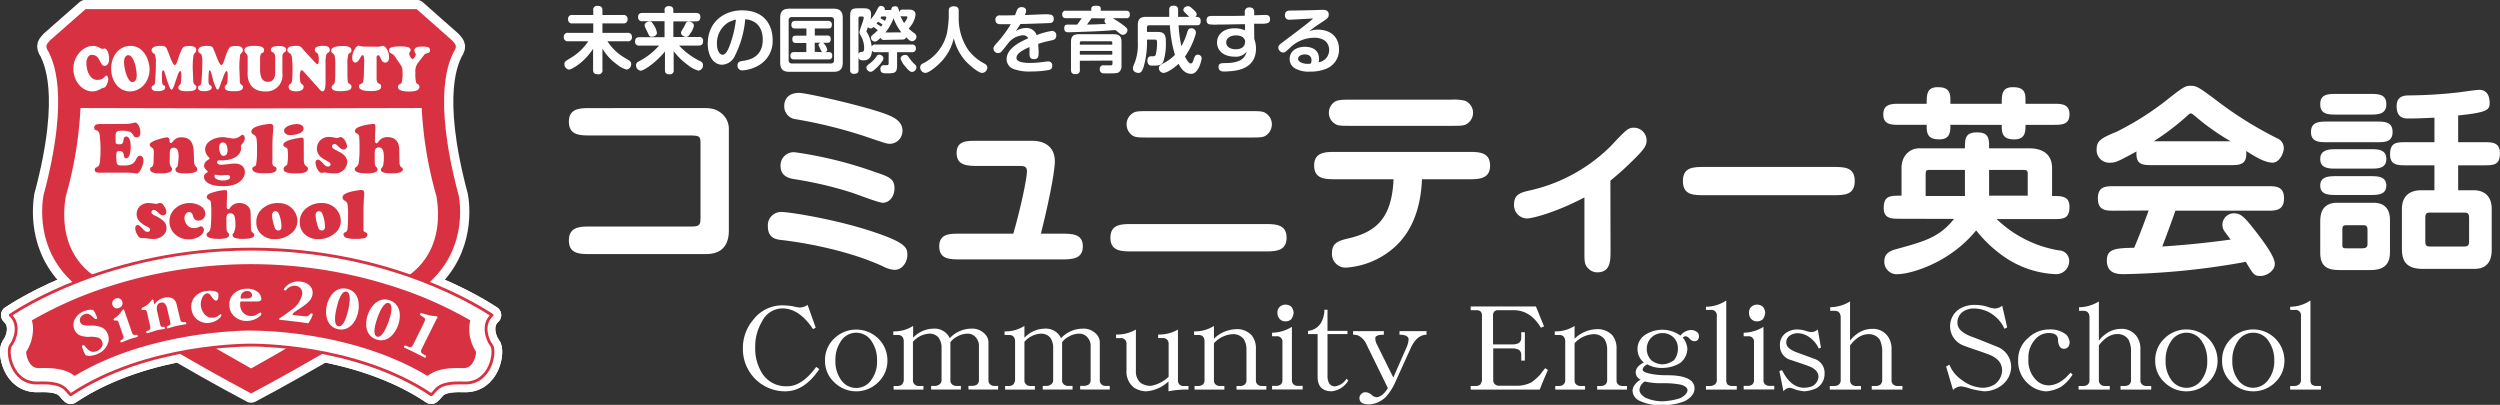 <svg xmlns="http://www.w3.org/2000/svg" viewBox="0 0 548.53 88.84"><rect x="0" y="0" width="548.53" height="88.84" fill="#333333" stroke="none"/><defs><style>.cls-1,.cls-5{fill:#fff;}.cls-2,.cls-4{fill:none;}.cls-2{stroke:#fff;stroke-width:4.06px;}.cls-2,.cls-4,.cls-5{stroke-linecap:round;stroke-linejoin:round;}.cls-3{fill:#d83141;}.cls-4{stroke:#cf111b;stroke-width:0.22px;}.cls-5{stroke:#d83141;stroke-width:0.63px;}</style></defs><g id="レイヤー_2" data-name="レイヤー 2"><g id="main"><path class="cls-1" d="M172.24,85.86A9.26,9.26,0,0,1,163,76.45a9.49,9.49,0,0,1,2.29-6.31A8,8,0,0,1,171.86,67a20.52,20.52,0,0,1,2.06.18,8.64,8.64,0,0,0,1.6.3,3.37,3.37,0,0,0,1.68-.58l1.78,5-.59.31c-2-3-4.24-4.55-6.74-4.55a5.05,5.05,0,0,0-4.45,2.87,10.72,10.72,0,0,0-1.5,5.7,10.3,10.3,0,0,0,1.5,5.65,6.18,6.18,0,0,0,5.55,2.87c2.18,0,4.3-1.45,6.33-4.25l.69.49C177.6,84.21,175.09,85.89,172.24,85.86Z"/><path class="cls-1" d="M192.71,83.85a6.84,6.84,0,0,1-9.69,0,6.31,6.31,0,0,1-2-4.75,6.45,6.45,0,0,1,2-4.81,6.92,6.92,0,0,1,9.69,0,6.64,6.64,0,0,1,2,4.81A6.45,6.45,0,0,1,192.71,83.85Zm-1.48-9A4,4,0,0,0,187.87,73a4,4,0,0,0-3.38,1.88,7.16,7.16,0,0,0-1.19,4.23,6.88,6.88,0,0,0,1.19,4.17,4,4,0,0,0,6.74,0,6.63,6.63,0,0,0,1.2-4.17A7.12,7.12,0,0,0,191.23,74.87Z"/><path class="cls-1" d="M212.49,85.46v-.79h.89a1.93,1.93,0,0,0,1-.31,1.19,1.19,0,0,0,.41-.89V76a2.75,2.75,0,0,0-.71-2,2.29,2.29,0,0,0-1.78-.79,4.65,4.65,0,0,0-2.37.68,4.21,4.21,0,0,0-1.4,1.2v8.39a1.12,1.12,0,0,0,.41.89,1.5,1.5,0,0,0,1,.31h.89v.79h-6.53v-.79h.89a1.6,1.6,0,0,0,.89-.31,1.09,1.09,0,0,0,.51-.89V76a3.62,3.62,0,0,0-.72-2A2.58,2.58,0,0,0,204,73.2,5.11,5.11,0,0,0,200.31,75v8.49a1.14,1.14,0,0,0,.4.89,1.3,1.3,0,0,0,.9.31h1v.79h-6.54v-.79H197a1.46,1.46,0,0,0,.89-.31,2.09,2.09,0,0,0,.41-.89v-8.7c-.08-.86-.51-1.29-1.3-1.29h-1v-.79a7.73,7.73,0,0,0,4.35-1.2v2.6a6.2,6.2,0,0,1,4.45-2,3.67,3.67,0,0,1,3.59,2.09,6.54,6.54,0,0,1,4.73-2.09,3.83,3.83,0,0,1,3.07,1.27,2.57,2.57,0,0,1,.69,1.71v8.39a1.12,1.12,0,0,0,.41.89,1.31,1.31,0,0,0,.89.31H219v.79Z"/><path class="cls-1" d="M237,85.46v-.79h.89a2,2,0,0,0,1-.31,1.22,1.22,0,0,0,.41-.89V76a2.71,2.71,0,0,0-.72-2,2.29,2.29,0,0,0-1.78-.79,4.59,4.59,0,0,0-2.36.68,4.11,4.11,0,0,0-1.4,1.2v8.39a1.14,1.14,0,0,0,.4.89,1.53,1.53,0,0,0,1,.31h.89v.79h-6.54v-.79h.89a1.6,1.6,0,0,0,.89-.31,1.09,1.09,0,0,0,.51-.89V76a3.7,3.7,0,0,0-.71-2,2.61,2.61,0,0,0-1.89-.79A5.14,5.14,0,0,0,224.77,75v8.49a1.12,1.12,0,0,0,.41.89,1.27,1.27,0,0,0,.89.31h1v.79h-6.54v-.79h.89a1.46,1.46,0,0,0,.89-.31,2,2,0,0,0,.41-.89v-8.7c-.08-.86-.51-1.29-1.3-1.29h-1v-.79a7.73,7.73,0,0,0,4.35-1.2v2.6a6.2,6.2,0,0,1,4.45-2,3.66,3.66,0,0,1,3.59,2.09,6.54,6.54,0,0,1,4.73-2.09,3.85,3.85,0,0,1,3.08,1.27,2.62,2.62,0,0,1,.69,1.71v8.39a1.11,1.11,0,0,0,.4.89,1.34,1.34,0,0,0,.89.31h.89v.79Z"/><path class="cls-1" d="M256.38,85.86V83.68a7.91,7.91,0,0,1-4.86,2.18,5.17,5.17,0,0,1-2.67-.78,4.44,4.44,0,0,1-1.68-3.87V75.38a1.17,1.17,0,0,0-1.29-1.19h-1V73.4a8.31,8.31,0,0,0,4.35-1.09v9.1a3.3,3.3,0,0,0,1,2.57,4,4,0,0,0,2.18.69,7.5,7.5,0,0,0,4-2v-7.3a1.18,1.18,0,0,0-1.3-1.19h-1V73.4a8.31,8.31,0,0,0,4.35-1.09V83.42a1.16,1.16,0,0,0,1.3,1.27h1v.79A19.3,19.3,0,0,0,256.38,85.86Z"/><path class="cls-1" d="M271.31,85.48v-.79h.89a1.66,1.66,0,0,0,.89-.3,1.23,1.23,0,0,0,.4-.89V76.58a4.11,4.11,0,0,0-.61-2.19,2.89,2.89,0,0,0-2.36-1.07,5.94,5.94,0,0,0-4.17,2V83.5a1.13,1.13,0,0,0,.4.89,1.39,1.39,0,0,0,.89.3h1v.79H262.1v-.79H263a1.66,1.66,0,0,0,.89-.3,1.23,1.23,0,0,0,.4-.89V74.8c-.07-.87-.5-1.3-1.29-1.3h-1v-.79a7.8,7.8,0,0,0,4.35-1.19v2.8a7.24,7.24,0,0,1,4.75-2.09,4.36,4.36,0,0,1,3.56,1.37,4.59,4.59,0,0,1,.9,3V83.5a1.13,1.13,0,0,0,.4.89,1.33,1.33,0,0,0,.89.3h1v.79Z"/><path class="cls-1" d="M279.11,85.46v-.79h1a1.57,1.57,0,0,0,.89-.31,1.16,1.16,0,0,0,.38-.89V75.08a1.16,1.16,0,0,0-1.27-1.3h-1V73a8.41,8.41,0,0,0,4.35-1.29V83.47a1.19,1.19,0,0,0,.38.89,1.38,1.38,0,0,0,.92.31h1.06v.79ZM283.36,70a1.78,1.78,0,0,1-1.3.51,1.67,1.67,0,0,1-1.27-.51,2,2,0,0,1-.51-1.38,1.65,1.65,0,0,1,.51-1.29,1.81,1.81,0,0,1,1.27-.49,1.94,1.94,0,0,1,1.3.49,2.49,2.49,0,0,1,.48,1.29A3.25,3.25,0,0,1,283.36,70Z"/><path class="cls-1" d="M292.1,85.86c-2-.07-3-1.11-3-3.18V73.3H287v-.71a3.64,3.64,0,0,0,3-2.06,5.75,5.75,0,0,0,.59-2.57h.68v4.63h4.38v.71h-4.38v9.1a3.29,3.29,0,0,0,.31,1.58,1.4,1.4,0,0,0,1.3.79,3.55,3.55,0,0,0,2.57-1.68l.38.41A4.8,4.8,0,0,1,292.1,85.86Z"/><path class="cls-1" d="M309.5,76.45,306,84.16a11.74,11.74,0,0,1-2,3,5.61,5.61,0,0,1-3.66,1.57c-1.38,0-2.06-.51-2.06-1.37a1.16,1.16,0,0,1,.38-.89,1.2,1.2,0,0,1,1-.41,2.31,2.31,0,0,1,1.2.49,1.89,1.89,0,0,0,1.19.61c.87-.08,1.68-.74,2.47-2l-4.66-9.51a3.85,3.85,0,0,0-1.78-2,2.88,2.88,0,0,0-1.19-.2v-.79h6.74v.79h-.2c-1.12,0-1.68.28-1.68.78a3,3,0,0,0,.38,1.38l3.58,7.22,2.78-6.33a5.72,5.72,0,0,0,.58-2.06q-.1-1-2-1v-.79H313v.79C311.51,73.48,310.39,74.47,309.5,76.45Z"/><path class="cls-1" d="M337.83,85.48H322.69v-.79h1.17a1.56,1.56,0,0,0,.92-.3,2.4,2.4,0,0,0,.38-.89V69.23a1.18,1.18,0,0,0-.3-.89,1.29,1.29,0,0,0-.69-.28h-1.48v-.82H337l1.78,4.38-.69.28c-1.52-2.54-3.51-3.84-5.95-3.84h-3.46a1,1,0,0,0-.79.28,1.18,1.18,0,0,0-.3.89v6.33H332a3,3,0,0,0,1.27-.3,1.4,1.4,0,0,0,.51-1.07v-1.3h.79v6.23h-.79V77.93a1.34,1.34,0,0,0-.51-1.17,2.89,2.89,0,0,0-1.27-.31h-4.37v7a1.11,1.11,0,0,0,.41.89,1.34,1.34,0,0,0,.88.3h4.15a7,7,0,0,0,3-.78,13.32,13.32,0,0,0,1.88-1.68c.36-.51.74-1,1.09-1.4l.59.4C339.36,81.77,338.74,83.19,337.83,85.48Z"/><path class="cls-1" d="M350.44,85.48v-.79h.89a1.66,1.66,0,0,0,.89-.3,1.24,1.24,0,0,0,.41-.89V76.58a4.2,4.2,0,0,0-.61-2.19,2.93,2.93,0,0,0-2.37-1.07,6,6,0,0,0-4.17,2V83.5a1.16,1.16,0,0,0,.4.89,1.4,1.4,0,0,0,.9.3h1v.79h-6.54v-.79h.89a1.66,1.66,0,0,0,.89-.3,1.24,1.24,0,0,0,.41-.89V74.8c-.08-.87-.51-1.3-1.3-1.3h-1v-.79a7.8,7.8,0,0,0,4.35-1.19v2.8a7.24,7.24,0,0,1,4.75-2.09,4.39,4.39,0,0,1,3.57,1.37,4.58,4.58,0,0,1,.89,3V83.5a1.13,1.13,0,0,0,.4.89,1.33,1.33,0,0,0,.89.3h1v.79Z"/><path class="cls-1" d="M372.49,74.6a1,1,0,0,1-.69.27,1.41,1.41,0,0,1-1.09-.58,1.7,1.7,0,0,0-.79-.51.86.86,0,0,0-.69.31,4.23,4.23,0,0,1,1,2.46,4.06,4.06,0,0,1-1.57,3.08,7.49,7.49,0,0,1-3.87,1.1,6.43,6.43,0,0,1-3.36-.79c-.66.35-1,.76-1,1.19s.79.74,2.37,1a18.42,18.42,0,0,0,3,.2c4,0,6,1,6,2.88,0,1.12-.74,2-2.06,2.77a12.36,12.36,0,0,1-5,.89,10.08,10.08,0,0,1-5.14-1,2.52,2.52,0,0,1-1.4-2.16,2.18,2.18,0,0,1,.59-1.4,3.22,3.22,0,0,1,1.19-1,1.8,1.8,0,0,1-1.09-1.58c0-.87.58-1.58,1.78-2.19a3.83,3.83,0,0,1-1.38-3,3.65,3.65,0,0,1,1.58-3,6.82,6.82,0,0,1,7.84.1A3.07,3.07,0,0,1,371,72.41a2.16,2.16,0,0,1,1.4.48,1.23,1.23,0,0,1,.38.89A1.28,1.28,0,0,1,372.49,74.6Zm-3.74,9.79a20.39,20.39,0,0,0-4.07-.31,14.41,14.41,0,0,1-3.77-.38,2.32,2.32,0,0,0-1.19,1.88c0,.57.43,1.12,1.29,1.68a9.22,9.22,0,0,0,3.67.79,14.45,14.45,0,0,0,4-.69c1-.53,1.5-1.09,1.57-1.67S369.66,84.62,368.75,84.39Zm-1.5-10.3a3.36,3.36,0,0,0-2.47-1,3.4,3.4,0,0,0-3.46,3.46,3.5,3.5,0,0,0,1,2.5,4.06,4.06,0,0,0,2.47.89,4.46,4.46,0,0,0,2.47-.89,3.78,3.78,0,0,0,.89-2.5A3.34,3.34,0,0,0,367.25,74.09Z"/><path class="cls-1" d="M374.31,85.48v-.79h1a1.63,1.63,0,0,0,.89-.3,1.13,1.13,0,0,0,.49-.89V69.25A1.16,1.16,0,0,0,375.41,68h-1.1v-.69a8.16,8.16,0,0,0,4.45-1.38V83.5a1.38,1.38,0,0,0,.31.89,1.66,1.66,0,0,0,1,.3h1v.79Z"/><path class="cls-1" d="M382.58,85.46v-.79h1a1.6,1.6,0,0,0,.89-.31,1.19,1.19,0,0,0,.38-.89V75.08a1.16,1.16,0,0,0-1.27-1.3h-1V73a8.47,8.47,0,0,0,4.35-1.29V83.47a1.16,1.16,0,0,0,.38.89,1.38,1.38,0,0,0,.91.31h1.07v.79ZM386.82,70a1.76,1.76,0,0,1-1.29.51,1.7,1.7,0,0,1-1.28-.51,2,2,0,0,1-.5-1.38,1.67,1.67,0,0,1,.5-1.29,1.85,1.85,0,0,1,1.28-.49,1.91,1.91,0,0,1,1.29.49,2.42,2.42,0,0,1,.49,1.29A3.13,3.13,0,0,1,386.82,70Z"/><path class="cls-1" d="M398.55,85.18a7.84,7.84,0,0,1-2.67.68,10.8,10.8,0,0,1-2-.4,4,4,0,0,0-1.27-.38,1.94,1.94,0,0,0-1.3.78l-.89-4.45.59-.2c1.22,2.52,2.82,3.81,4.75,3.87a5.23,5.23,0,0,0,1.79-.31A2.5,2.5,0,0,0,399,82.58c-.07-1-.78-1.73-2.18-2.26S394.12,79.4,393,79a3.2,3.2,0,0,1-2.46-3.25,3.12,3.12,0,0,1,1.29-2.68,4.29,4.29,0,0,1,2.57-.78,6,6,0,0,1,1.78.3,5.68,5.68,0,0,0,1.27.28,2.34,2.34,0,0,0,1.4-.58l.69,4-.48.18a6.16,6.16,0,0,0-2.19-2.57,4.52,4.52,0,0,0-2.37-.79,3,3,0,0,0-1.88.59,1.76,1.76,0,0,0-.69,1.5c0,.82.72,1.5,2.16,2.06l4.08,1.5A3.2,3.2,0,0,1,400.33,82,3.59,3.59,0,0,1,398.55,85.18Z"/><path class="cls-1" d="M410.68,85.48v-.79h1a1.63,1.63,0,0,0,.89-.3,1.24,1.24,0,0,0,.41-.89V76.58a6.52,6.52,0,0,0-.51-2A2.81,2.81,0,0,0,410,73.32c-1.48,0-2.82.84-4.07,2.47V83.5a1.14,1.14,0,0,0,.41.89,1.35,1.35,0,0,0,.89.3h1.09v.79h-6.84v-.79h1.09a1.63,1.63,0,0,0,.89-.3,1.2,1.2,0,0,0,.41-.89v-14c-.08-.87-.51-1.3-1.3-1.3h-1v-.79a8.47,8.47,0,0,0,4.35-1.27v8.6a6.91,6.91,0,0,1,1.68-1.58,5.5,5.5,0,0,1,3.08-1,4,4,0,0,1,3.56,1.68,4.69,4.69,0,0,1,.79,2.77V83.5a1.11,1.11,0,0,0,.41.89,1.29,1.29,0,0,0,.88.3h1.1v.79Z"/><path class="cls-1" d="M439.51,84.29a6.49,6.49,0,0,1-4.17,1.57,25.85,25.85,0,0,1-2.77-.5,11.74,11.74,0,0,0-2.26-.59,2.68,2.68,0,0,0-1.79.79L427,80.42l.72-.41a7.38,7.38,0,0,0,2.77,3.39,7.85,7.85,0,0,0,4.55,1.68,4.85,4.85,0,0,0,2.57-.72,3.91,3.91,0,0,0,1.68-3.15c-.05-1.58-1-2.7-3-3.46s-3.79-1.27-5.64-2A4.53,4.53,0,0,1,429.62,68a6,6,0,0,1,3.66-1.1,9,9,0,0,1,2.67.38,7.77,7.77,0,0,0,1.68.41,2.83,2.83,0,0,0,1.68-.61l1.09,4.76-.6.3a7.28,7.28,0,0,0-2-2.67,7.15,7.15,0,0,0-4.75-1.78,4.13,4.13,0,0,0-2.19.59,2.82,2.82,0,0,0-1.37,2.57c0,1.22,1,2.21,3.05,3,1.83.66,3.66,1.43,5.55,2.19a4.75,4.75,0,0,1,3.18,4.65A5.17,5.17,0,0,1,439.51,84.29Z"/><path class="cls-1" d="M452.23,84.87a8,8,0,0,1-3.28,1A6.3,6.3,0,0,1,445,84.19a6.5,6.5,0,0,1-2.19-5.12,6.17,6.17,0,0,1,2.29-5,6.53,6.53,0,0,1,4.46-1.78,5.51,5.51,0,0,1,3.86,1.19,3,3,0,0,1,.69,1.68c-.08.86-.48,1.32-1.2,1.37-.91,0-1.32-.73-1.37-2.06,0-.91-.74-1.4-2-1.4a3.88,3.88,0,0,0-3,1.4,5.94,5.94,0,0,0-1.48,4.3,6,6,0,0,0,1.78,4.71,3.91,3.91,0,0,0,2.57,1.07c1.78,0,3.39-1,4.86-2.78l.49.41A9.51,9.51,0,0,1,452.23,84.87Z"/><path class="cls-1" d="M465.27,85.48v-.79h1a1.63,1.63,0,0,0,.89-.3,1.2,1.2,0,0,0,.41-.89V76.58a6.24,6.24,0,0,0-.51-2,2.81,2.81,0,0,0-2.47-1.28c-1.47,0-2.82.84-4.07,2.47V83.5a1.14,1.14,0,0,0,.41.89,1.37,1.37,0,0,0,.89.3h1.09v.79h-6.84v-.79h1.1a1.69,1.69,0,0,0,.89-.3,1.23,1.23,0,0,0,.4-.89v-14c-.07-.87-.51-1.3-1.29-1.3h-1v-.79a8.41,8.41,0,0,0,4.35-1.27v8.6a6.91,6.91,0,0,1,1.68-1.58,5.52,5.52,0,0,1,3.08-1,4,4,0,0,1,3.56,1.68,4.62,4.62,0,0,1,.79,2.77V83.5a1.14,1.14,0,0,0,.41.89,1.31,1.31,0,0,0,.89.3H472v.79Z"/><path class="cls-1" d="M484.57,83.85a6.84,6.84,0,0,1-9.69,0,6.3,6.3,0,0,1-2-4.75,6.48,6.48,0,0,1,2-4.81,6.84,6.84,0,0,1,11.68,4.81A6.46,6.46,0,0,1,484.57,83.85Zm-1.47-9A4,4,0,0,0,479.74,73a4,4,0,0,0-3.39,1.88,7.24,7.24,0,0,0-1.19,4.23,6.88,6.88,0,0,0,1.19,4.17,4.05,4.05,0,0,0,6.75,0,6.63,6.63,0,0,0,1.19-4.17A7.19,7.19,0,0,0,483.1,74.87Z"/><path class="cls-1" d="M499.24,83.85a6.84,6.84,0,0,1-9.69,0,6.3,6.3,0,0,1-2-4.75,6.48,6.48,0,0,1,2-4.81,6.84,6.84,0,0,1,11.68,4.81A6.46,6.46,0,0,1,499.24,83.85Zm-1.47-9A4,4,0,0,0,494.41,73,4,4,0,0,0,491,74.87a7.17,7.17,0,0,0-1.2,4.23,6.81,6.81,0,0,0,1.2,4.17,4.07,4.07,0,0,0,3.38,1.81,4.13,4.13,0,0,0,3.36-1.81A6.63,6.63,0,0,0,499,79.1,7.12,7.12,0,0,0,497.77,74.87Z"/><path class="cls-1" d="M502.49,85.48v-.79h1a1.69,1.69,0,0,0,.89-.3,1.15,1.15,0,0,0,.48-.89V69.25A1.15,1.15,0,0,0,503.59,68h-1.1v-.69a8.16,8.16,0,0,0,4.45-1.38V83.5a1.38,1.38,0,0,0,.31.89,1.66,1.66,0,0,0,1,.3h1v.79Z"/><path class="cls-1" d="M153.68,23.71c2,0,3,0,4.35.94a4.42,4.42,0,0,1,1.89,3.73V50.55c0,5.2-3.91,5.2-5.3,5.2h-25c-2.38,0-4.8,0-4.8-3s2.42-3.05,4.8-3.05H151.7c1.89,0,2-.4,2-2.15V31.79c0-1.89,0-2.07-2.7-2.07H129.62c-2.33,0-4.8,0-4.8-3s2.47-3,4.8-3Z"/><path class="cls-1" d="M190.34,50.46c8.53,2.69,8.75,3.9,8.75,5.47s-1.12,3.28-2.78,3.28a6.26,6.26,0,0,1-2.56-.76c-8.66-4-19.7-5.52-22.35-5.79-1-.14-2.92-.32-2.92-3a2.92,2.92,0,0,1,3.05-3.15C173.37,46.55,182.53,48,190.34,50.46Zm1.44-12.79c3.32,1.12,4.48,1.52,4.48,3.68,0,1.61-1,3.14-2.6,3.14-.85,0-5.61-1.84-6.69-2.2a83.69,83.69,0,0,0-12.79-3c-.94-.18-2.92-.54-2.92-2.88a2.89,2.89,0,0,1,3.19-3A89.4,89.4,0,0,1,191.78,37.67ZM194.29,25c1.52.58,3.72,1.48,3.72,3.64a2.82,2.82,0,0,1-2.64,2.91c-.77,0-.77,0-5.93-1.75a104.14,104.14,0,0,0-14.77-3.63,2.85,2.85,0,0,1-2.6-2.88c0-1.52.9-2.91,3.28-2.91C177,20.39,189.58,23.26,194.29,25Z"/><path class="cls-1" d="M232.84,51.27c2.33,0,4.75,0,4.75,2.78s-2.33,2.87-4.75,2.87h-22c-2.42,0-4.76,0-4.76-2.87s2.43-2.78,4.76-2.78h11.49c1.62-5.57,3-12.12,3-13.69,0-1.13-.68-1.17-1.8-1.17h-8.84c-2.29,0-4.8,0-4.8-2.83s2.42-2.69,4.8-2.69H226.6c2.06,0,4.85.94,4.85,4.53,0,1.17-.54,5.75-3.06,15.85Z"/><path class="cls-1" d="M277.49,49.16c2.28,0,4.8,0,4.8,3s-2.52,3-4.8,3H248.4c-2.29,0-4.76,0-4.76-3s2.47-3,4.76-3Zm-3.24-24.78c2,0,2.83,0,3.46.45a2.89,2.89,0,0,1,1.35,2.47,3,3,0,0,1-1.35,2.47c-.63.4-1.48.4-3.46.4H252c-2,0-2.83,0-3.46-.4a2.94,2.94,0,0,1-1.35-2.47,2.88,2.88,0,0,1,1.35-2.47c.63-.45,1.48-.45,3.46-.45Z"/><path class="cls-1" d="M293.14,39.33c-2.29,0-4.8,0-4.8-3s2.51-3,4.8-3h29c2.29,0,4.8,0,4.8,3s-2.51,3-4.8,3H312c-.27,6.64-2.34,11.35-5.57,14.49a17.78,17.78,0,0,1-11.13,4.9,3,3,0,0,1-3.05-3.19c0-2.33,1.53-2.74,3.86-3.28,5.92-1.43,9.29-4.49,9.65-12.92Zm25.27-17.46a10.58,10.58,0,0,1,3,.22,2.86,2.86,0,0,1,.45,5.08c-.63.44-1.48.44-3.46.44H296.33c-2,0-2.78,0-3.41-.44a2.83,2.83,0,0,1-1.35-2.43,2.93,2.93,0,0,1,1.3-2.42c.68-.41,1.53-.45,3.46-.45Z"/><path class="cls-1" d="M353.37,55c0,2.15,0,4.75-2.88,4.75a2.65,2.65,0,0,1-2-.85c-.85-.85-.85-1.48-.85-3.9V43.32c-6.6,3.46-11.63,4.62-12.57,4.62a2.91,2.91,0,0,1-2.87-3.09c0-2.29,1.61-2.65,3.63-3.1a36.59,36.59,0,0,0,17.55-9.65c3.37-3.59,3.86-4.08,5.07-4.08a2.79,2.79,0,0,1,2.83,2.87c0,1-.54,1.84-2.29,3.59a68.41,68.41,0,0,1-5.65,5.16Z"/><path class="cls-1" d="M402.19,36.63c2.43,0,4.76,0,4.76,3.1s-2.33,3.1-4.76,3.1H374c-2.42,0-4.75,0-4.75-3.1s2.33-3.1,4.75-3.1Z"/><path class="cls-1" d="M427.94,22.77h11.27c0-2,0-3.64,2.43-3.64,2.78,0,2.78,1.48,2.78,3.1v.54h6.06c1.79,0,3.59,0,3.59,2.33s-1.84,2.29-3.59,2.29h-6.06c0,1.44,0,3.19-2.43,3.19-1.84,0-2.78-.59-2.78-2.65v-.54H427.94c0,1.44,0,3.19-2.42,3.19-1.88,0-2.78-.63-2.78-2.65v-.54h-5.93c-1.79,0-3.59,0-3.59-2.29s1.8-2.33,3.59-2.33h5.93c0-2,0-3.64,2.42-3.64,1.84,0,2.78.58,2.78,2.65ZM416.9,48c-1.84,0-3.59,0-3.59-2.33,0-2.74,1.39-2.74,3.91-2.74V36.9c0-3.14,2.24-4.35,3.77-4.35h10.14c0-2,0-3.5,2.61-3.5,2,0,2.69.67,2.69,2.78v.72h8.93c2.2,0,4.89.85,4.89,4.35V43c2.11,0,3.82,0,3.82,2.38,0,2.69-1.44,2.69-3.59,2.69H438.09a25.77,25.77,0,0,0,13.69,6.87A2.27,2.27,0,0,1,454,57.28a2.86,2.86,0,0,1-3,2.87,21.39,21.39,0,0,1-10.86-3.54,28.44,28.44,0,0,1-6.55-6.06c-6.1,7.49-14.86,9.6-17.1,9.6a2.73,2.73,0,0,1-3.05-2.78c0-2,1.61-2.42,2.87-2.78,6.1-1.66,9.29-2.61,12.43-6.56Zm14.23-10.72h-7.72c-.76,0-.9.09-.9,1.17V43h8.62Zm5.3,5.65h8.48v-4.8c0-.85-.31-.85-1.3-.85h-7.18Z"/><path class="cls-1" d="M472.33,36.23c-2.16,0-3.77,0-3.55-3-4.08,2.2-4.53,2.47-5.92,2.47a2.77,2.77,0,0,1-2.83-3c0-1.7.85-2.37,4.31-3.76A63.59,63.59,0,0,0,474.7,22.5c4.18-3.28,4.67-3.68,5.93-3.68s1.75.27,5.25,2.87a82.12,82.12,0,0,0,13.69,8.62,2.31,2.31,0,0,1,1.52,2.24c0,1-.94,3.14-2.46,3.14-1.71,0-3.86-1.34-5.79-2.56.27,3.1-1.44,3.1-3.59,3.1Zm-8.44,10c-1.8,0-3.59,0-3.59-2.69s1.79-2.69,3.59-2.69h33.66c1.75,0,3.59,0,3.59,2.65s-1.75,2.73-3.59,2.73H477.31c-1.26,3.64-2.7,7.37-2.88,7.86,3.37-.23,8.62-.63,15-1.53-.23-.31-1.22-1.61-1.4-1.88a2.51,2.51,0,0,1,2.38-3.86c1.4,0,2.56,1.44,4.45,3.86,1.34,1.75,4.26,5.47,4.26,7.22,0,1.53-1.79,2.65-3.14,2.65s-1.53-.27-3.23-3.1a163.17,163.17,0,0,1-26.62,2.7c-1.39,0-3.86,0-3.86-3,0-2.61,2-2.7,6-2.79,1.57-3.68,3-7.76,3.18-8.17ZM489.43,31a51.9,51.9,0,0,1-7.9-5.61c-.23-.18-.59-.5-.81-.5s-.27,0-.94.63A56.06,56.06,0,0,1,472.55,31Z"/><path class="cls-1" d="M521.37,26.67c1.75,0,3.59,0,3.59,2.29s-1.84,2.24-3.59,2.24H510.65c-1.75,0-3.59,0-3.59-2.24s1.84-2.29,3.59-2.29ZM520,20.61c1.75,0,3.59,0,3.59,2.25s-1.84,2.28-3.59,2.28h-7.32c-1.8,0-3.59,0-3.59-2.28s1.84-2.25,3.59-2.25Zm0,12.12c1.61,0,3.59,0,3.59,2.15S521.64,37,520,37h-7.32c-1.62,0-3.59,0-3.59-2.11s2-2.15,3.59-2.15Zm0,5.92c1.57,0,3.59,0,3.59,2.07s-2,2.06-3.59,2.06h-7.32c-1.62,0-3.59,0-3.59-2.06s2-2.07,3.59-2.07Zm.76,5.84c3.63,0,3.63,3,3.63,3.95v6.73c0,1.57-.22,4.08-4.21,4.08h-6.83c-2.24,0-4.26-.44-4.26-3.76V48.8c0-1.26,0-4.31,3.72-4.31Zm-1.3,6c0-.94-.36-1.08-.94-1.08h-3.69c-.89,0-.89.45-.89,1.08v3.19c0,.8.18.8,1.16.8h3.14c1,0,1.22-.31,1.22-1ZM528,36.27c-1.88,0-3.59,0-3.59-2.37,0-2.7,1.44-2.7,3.59-2.7h6.15V25.82c-1.93.09-3.68.18-5.88.18-1.93,0-2.42-1.26-2.42-2.7,0-2.37,1.84-2.37,3-2.37a102.58,102.58,0,0,0,10.77-.68c.67-.09,3.73-.54,4.35-.54,1.93,0,2.29,1.75,2.29,2.79,0,1.57-.27,2.15-6.91,2.83V31.2h5.57c1.88,0,3.59,0,3.59,2.43,0,2.64-1.44,2.64-3.59,2.64h-5.57v5.48h3.55c1.07,0,3.81.41,3.81,4.09v8.75c0,1.16,0,4.4-3.77,4.4h-11.4c-4.17,0-4.53-2.43-4.53-4.54V46c0-.94,0-4.26,4.31-4.26h2.82V36.27ZM541.75,47.9c0-1.08-.27-1.26-1.17-1.26h-7.27c-.94,0-1.17.18-1.17,1.26v4.94c0,1.07.23,1.25,1.17,1.25h7.27c.9,0,1.17-.18,1.17-1.25Z"/><path class="cls-1" d="M124.71,9.05a.84.84,0,0,1-1-.91.84.84,0,0,1,1-.93h5.46V5.13h-4.52a.83.83,0,0,1-1-.91.83.83,0,0,1,1-.93h4.52v-1a.84.84,0,0,1,.94-1c.85,0,1.07.38,1.07,1v1h4.52a.85.85,0,0,1,1,.92.85.85,0,0,1-1,.92h-4.52V7.21h5.47a.84.84,0,0,1,1,.91.84.84,0,0,1-1,.93h-4.37a11.13,11.13,0,0,0,4,3.75c.94.55,1.21.71,1.21,1.29a1.18,1.18,0,0,1-1,1.18,5.92,5.92,0,0,1-2.23-1.22,11.18,11.18,0,0,1-3.08-3.39v4.63a.85.85,0,0,1-1,1c-.82,0-1.05-.34-1.05-1V10.7c-1.95,3.05-4.75,4.57-5.29,4.57a1.17,1.17,0,0,1-1-1.18c0-.53.11-.6,1.24-1.3a11.93,11.93,0,0,0,4-3.74Z"/><path class="cls-1" d="M145.81,2.27a.82.82,0,0,1,.93-.92c.55,0,1,.14,1,.92v.57h4.93c.26,0,1,0,1,.86,0,.66-.26,1-1,1h-4.93V8.12h5.53a.82.82,0,0,1,1,.88c0,.71-.31,1-1,1H149a15.52,15.52,0,0,0,4.72,3.46.91.91,0,0,1,.53.84,1.16,1.16,0,0,1-1,1.2,6.08,6.08,0,0,1-2.31-1.23,14.16,14.16,0,0,1-3.13-3.05v4.08a.82.82,0,0,1-.91,1c-.72,0-1-.23-1-1v-4c-1.71,2.14-4.51,4.21-5.34,4.21a1.16,1.16,0,0,1-1-1.21c0-.5.28-.67.74-.91A14.64,14.64,0,0,0,144.6,10h-4.26a.83.83,0,0,1-1-.91c0-.81.51-.93,1-.93h5.47V4.65H141a.84.84,0,0,1-1-.87c0-.74.38-.94,1-.94h4.84Zm-2.18,3.52a4.21,4.21,0,0,1,.51,1.42c0,.55-.66.86-1.13.86s-.63-.26-.91-.94c-.06-.16-.42-.82-.48-1a1.37,1.37,0,0,1-.18-.58c0-.57.69-.86,1.1-.86S143.09,4.91,143.63,5.79Zm8.62-.2a3.76,3.76,0,0,1-.72,1.66c-.42.68-.61.85-1,.85s-1.1-.36-1.1-.88c0-.26.05-.34.54-1.13.18-.31.22-.41.44-.86a.71.71,0,0,1,.67-.49C151.77,4.74,152.25,5.15,152.25,5.59Z"/><path class="cls-1" d="M161.22,12.3a3.23,3.23,0,0,1-2.77,1.9c-2,0-3.16-2.09-3.16-4.59,0-4.79,3.57-7.34,7.53-7.34,4.8,0,6.71,3.13,6.71,6.56a6.12,6.12,0,0,1-2.86,5.39,8,8,0,0,1-3.8,1.22,1,1,0,0,1-1.05-1.08c0-.82.58-.91,1.16-1,1.26-.19,4.38-.68,4.38-4.68,0-2.58-1.39-4.29-3.85-4.45A21.92,21.92,0,0,1,161.22,12.3ZM159.68,5a5.35,5.35,0,0,0-2.37,4.65c0,1.51.61,2.36,1.24,2.36s1.13-.88,1.55-2a23.86,23.86,0,0,0,1.37-5.71A6.6,6.6,0,0,0,159.68,5Z"/><path class="cls-1" d="M184.91,13.65c0,1.65-.72,2.11-2.1,2.11h-9.53c-1.37,0-2.1-.44-2.1-2.11V4c0-1.65.73-2.1,2.1-2.1h9.53c1.36,0,2.1.45,2.1,2.1ZM183,4.43a.62.62,0,0,0-.69-.68h-8.58a.63.63,0,0,0-.69.68v8.8a.64.64,0,0,0,.69.69h8.58a.63.63,0,0,0,.69-.69Zm-1.25,7c.3,0,.86,0,.86.8s-.55.81-.86.81h-7.45c-.3,0-.88,0-.88-.8s.55-.81.88-.81h2.62v-2H174.7c-.27,0-.85,0-.85-.77s.27-.83.85-.83h2.24V6.25h-2.42c-.31,0-.88,0-.88-.79,0-.59.25-.88.88-.88h7.12a.77.77,0,0,1,.88.85c0,.79-.47.82-.88.82h-2.86V7.79h2.64c.36,0,.85,0,.85.78s-.42.82-.85.82h-.82a3,3,0,0,1,.92,1.54c0,.3-.27.44-.52.51Zm-1.24,0a.57.57,0,0,1-.32-.23c-.06-.12-.36-.8-.44-.94s-.17-.3-.17-.42.17-.38.49-.46h-1.31v2Z"/><path class="cls-1" d="M194,8.76a.69.69,0,0,1-.79-.47c-.83.8-1,.83-1.26.83a.87.87,0,0,1-.85-.86c0-.3.18-.47.49-.71a11.61,11.61,0,0,0,1-.92c-.15-.13-.56-.46-.92-.71-.26.23-.41.33-.63.33a.78.78,0,0,1-.6-.31c0,.07-.33.86-.33.91s0,.12.28.53a7.9,7.9,0,0,1,.88,2.89.72.72,0,0,1,.81-.5h8a.77.77,0,0,1,.88.85.77.77,0,0,1-.88.83h-3.25v2.86c0,1.65-.44,1.78-2.15,1.78-.85,0-1.51,0-1.51-.93,0-.39.16-.83.71-.85l.67,0c.41,0,.43-.23.43-.48V11.45h-2.89c-.29,0-.59,0-.76-.38-.09,1.62-.8,2.17-1.87,2.17-.67,0-1-.11-1.09-.78v2.89c0,.57-.21.85-1,.85a.74.74,0,0,1-.84-.85V3.58c0-1.45.33-1.76,1.76-1.76h1.09c.78,0,1.74,0,1.74,1.27A4.7,4.7,0,0,1,191,4.27,7.83,7.83,0,0,0,192.3,2.4c.48-.93.57-1.1,1-1.1s.82.28.82.66a.59.59,0,0,1,0,.23h1.07a2.94,2.94,0,0,1,.39,0c-.08-.81.69-.81.82-.81.47,0,.6.19.69.44s.22.74.27.88a.61.61,0,0,1,.69-.6h1.34c.37,0,1.49,0,1.49,1.15a5.28,5.28,0,0,1-1.51,3,8.93,8.93,0,0,0,1.2,1,1,1,0,0,1,.51.79,1,1,0,0,1-.94,1c-.36,0-.6-.14-1.35-.89-.14.5-.5.53-.82.53ZM188.36,12a.61.61,0,0,1,.52-.6c.5,0,.72-.08.72-.81a5.25,5.25,0,0,0-.49-2.28c-.48-.93-.53-1-.53-1.25,0-.45.93-2.65.93-3.18a.26.26,0,0,0-.3-.26h-.47a.34.34,0,0,0-.38.38Zm5.47.82c0,.55-1.13,1.73-1.62,2.18-.77.72-1,.76-1.21.76a1,1,0,0,1-.9-.93c0-.36.1-.41.87-1a6.78,6.78,0,0,0,1.32-1.41A.68.68,0,0,1,193,12C193.25,12,193.83,12.28,193.83,12.79Zm-.52-7c.14-.17.22-.28.33-.43a9.32,9.32,0,0,0-1-.63c-.19.25-.25.33-.33.42Zm.09-2.21c-.12.2-.15.27-.23.38.5.28.77.45,1,.58a3.2,3.2,0,0,0,.3-.69c0-.27-.22-.27-.33-.27Zm4.37,3.49A11.67,11.67,0,0,1,196.05,4a10.59,10.59,0,0,1-1.78,3.13ZM198,3.58a.74.74,0,0,1-.44-.11,9.5,9.5,0,0,0,.81,1.59,4.68,4.68,0,0,0,.73-1.23c0-.25-.25-.25-.33-.25Zm1.58,9.24a8.36,8.36,0,0,0,1.21,1.37.79.79,0,0,1,.28.59,1,1,0,0,1-.94,1c-.29,0-.68-.14-1.53-1.23a4.59,4.59,0,0,1-1-1.68c0-.55.63-.82.92-.82C199,12,199.11,12.16,199.57,12.82Z"/><path class="cls-1" d="M208.17,2.38c0-.28,0-1,1.09-1s1.09.71,1.09,1V3.89a12.39,12.39,0,0,0,2.05,7,10.42,10.42,0,0,0,3.47,3c.38.2.76.42.76,1A1.21,1.21,0,0,1,215.48,16c-.77,0-2.69-1.58-3.71-2.71a11.46,11.46,0,0,1-2.5-4.92,10.94,10.94,0,0,1-2.84,5.26c-.9.93-2.61,2.37-3.4,2.37a1.21,1.21,0,0,1-1.13-1.21.91.91,0,0,1,.58-.86,9.91,9.91,0,0,0,5.36-7,27.68,27.68,0,0,0,.33-3.08Z"/><path class="cls-1" d="M230.2,3.2a.86.86,0,0,1,1,.93.84.84,0,0,1-.77.93c-.28,0-4.26.17-6.54.21-.29.48-.42.67-1,1.56a4.17,4.17,0,0,1,2.21-.69,2.36,2.36,0,0,1,2.36,1.56,16.77,16.77,0,0,1,3.35-.92.94.94,0,0,1,.95,1.06c0,.7-.48.89-.95,1a30.28,30.28,0,0,0-3,.77c0,.65.08,1.37.08,1.78,0,.86,0,1.59-1,1.59s-1-.71-1-1.23c0-.24,0-1.23,0-1.43-2.25,1-2.86,1.65-2.86,2.42s1.29,1.07,2.94,1.07a22.13,22.13,0,0,0,3.11-.24,6,6,0,0,1,.85-.08.83.83,0,0,1,.94.93.82.82,0,0,1-.72.93,20.67,20.67,0,0,1-3.8.33,9.84,9.84,0,0,1-3.95-.54A2.29,2.29,0,0,1,220.86,13c0-2.24,2.61-3.67,4.75-4.6a1.22,1.22,0,0,0-1.15-.66,4.44,4.44,0,0,0-3.32,1.84c-.23.28-1.21,1.55-1.44,1.77a1,1,0,0,1-.72.3,1,1,0,0,1-1-1c0-.39.18-.61,1.14-1.67a25.89,25.89,0,0,0,2.66-3.67c-.36,0-2,0-2.28,0s-1.1,0-1.1-1a.9.9,0,0,1,1.05-.93c1.09,0,2.17,0,3.26-.05.08-.17.37-1,.44-1.13s.25-.64,1-.64c.56,0,1,.27,1,.82a2.47,2.47,0,0,1-.3.92c2.93-.09,3.25-.17,5.2-.17Z"/><path class="cls-1" d="M244.15,4a22.15,22.15,0,0,1,2.09,1.36c.94.69,1.14.92,1.14,1.29a1.11,1.11,0,0,1-1,1,1.15,1.15,0,0,1-.64-.25c-.14-.11-.82-.68-1-.8-.5,0-1.57.14-3.9.25-1.79.09-6.21.23-6.33.23-.43,0-1,0-1-.88s.58-.78.85-.8l2,0c.49-.67.74-1.08,1-1.41H233.9c-.57,0-.84-.24-.84-.87a.72.72,0,0,1,.84-.77h5.54V2c0-.53.23-.74,1.15-.74s.93.38.93.74v.36h5.56c.58,0,.82.24.82.87a.7.7,0,0,1-.82.77Zm-7.22,9.33v1.94a.84.84,0,0,1-.94,1c-.85,0-1-.39-1-1V9.2c0-1.29.57-1.69,1.71-1.69h7.66c1.14,0,1.71.39,1.71,1.69v5.19a1.64,1.64,0,0,1-.58,1.46c-.28.17-.52.25-2.17.25-1.4,0-1.49,0-1.67-.15a.85.85,0,0,1-.34-.77.75.75,0,0,1,.86-.85l1.42,0c.28,0,.5,0,.5-.39v-.65Zm0-3.53h7.12V9.42a.33.33,0,0,0-.38-.37h-6.36a.33.33,0,0,0-.38.37Zm7.12,1.38h-7.12V12h7.12ZM239.51,4c-.16.22-.84,1.17-1,1.38.85,0,1.72,0,3.27-.1l1,0a.76.76,0,0,1-.2-1.24Z"/><path class="cls-1" d="M262.49,3.7c.46,0,.95.11.95.85s-.16,1-.95,1H258.6a29,29,0,0,0,.61,4.59,14,14,0,0,0,1.26-3c.2-.65.34-.93.92-.93a.94.94,0,0,1,1,.85,2.77,2.77,0,0,1-.19.91A16.7,16.7,0,0,1,260,12.41c.29.55.81,1.52,1.24,1.52s.52-.48.74-1.11.46-.82.79-.82a.82.82,0,0,1,.89.77c0,.28-.61,3.43-2.29,3.43s-2.47-1.64-2.77-2.2c-1.13,1.05-2.6,2-3.33,2a1.09,1.09,0,0,1-1-1.08c0-.32.16-.57.69-.87a10.34,10.34,0,0,0,2.83-2,29.1,29.1,0,0,1-1.11-6.51h-4.5a.47.47,0,0,0-.52.54V7h2.13c1.16,0,2,.16,2,1.9a13,13,0,0,1-.57,4.72c-.32.56-.79.78-2,.78-.78,0-.86,0-1.1-.17a1.09,1.09,0,0,1-.36-.88c0-.71.29-1,.8-1,.73,0,.82,0,1-.28a9.72,9.72,0,0,0,.3-2.84c0-.52-.16-.54-.61-.54h-1.58v.79A19.23,19.23,0,0,1,251.1,14c-.41,1.71-.77,2-1.34,2-.31,0-1.18-.2-1.18-1a2.3,2.3,0,0,1,.27-.93,11,11,0,0,0,.8-4.73V5.51c0-1.41.63-1.81,1.83-1.81h5.06c0-.85,0-1.44,0-1.46,0-.38,0-1,.95-1s1,.62,1,1,0,.61,0,1.46h2.44c-.24-.27-.3-.31-.79-.8-.33-.31-.49-.47-.49-.75,0-.49.63-.8,1-.8s.58.2,1.11.67.81.8.81,1.12a.82.82,0,0,1-.29.56Z"/><path class="cls-1" d="M275.2,8.56a5.62,5.62,0,0,1,.38,2.1c0,3.13-2.09,4.47-4.64,4.85a17.23,17.23,0,0,1-2.34.18c-.31,0-1.24,0-1.24-1,0-.83.55-.83,1.55-.85,3.6,0,4.34-1.39,4.61-2.49a3,3,0,0,1-2.63,1.08c-2.49,0-3.86-1.4-3.86-3.1s1.35-3.12,3.86-3.12a5.43,5.43,0,0,1,2.28.45l0-1.35c-1.95,0-3.85.08-5.88.08a10.42,10.42,0,0,1-2-.06.83.83,0,0,1-.55-.9c0-.93.71-.93,1.21-.93h1.75c2.15,0,4.16,0,5.42-.06V2.7a.93.93,0,0,1,1-1.07c1.07,0,1.07.78,1.07,1v.72c.3,0,2.36-.08,2.47-.08.39,0,1,.06,1,.94s-.56.93-1.57,1c-.31,0-1.66,0-1.93,0Zm-2,.69c0-1.32-1.44-1.49-2-1.49-.88,0-2.15.39-2.15,1.55s1.26,1.5,2,1.5C272.68,10.81,273.17,10,273.17,9.25Z"/><path class="cls-1" d="M289.07,6.5c3.28,0,4.73,2,4.73,4.32a4.47,4.47,0,0,1-2.88,4.29,8.94,8.94,0,0,1-3.47.6,6,6,0,0,1-3.38-.75,2.31,2.31,0,0,1-1.1-2c0-1.9,1.71-2.69,3.33-2.69.74,0,3.11.13,3.11,2.66a1.9,1.9,0,0,1-.12.73A2.68,2.68,0,0,0,291.63,11a2.58,2.58,0,0,0-1-2.13,4.28,4.28,0,0,0-2.4-.59A7.7,7.7,0,0,0,283,10.52c-1,.92-1.07,1-1.42,1a1.11,1.11,0,0,1-1.1-1.08c0-.44.11-.54,1.35-1.48,1.9-1.41,5.28-3.94,6.29-4.9-.38,0-4.5.26-5.12.26a.91.91,0,0,1-1.07-1c0-.94.73-1,1.11-1,.87,0,4.72-.08,5.5-.11.18,0,1.12-.05,1.67-.05s1.33.11,1.33,1c0,.72-.17.83-1.94,2a20.13,20.13,0,0,0-2.36,1.73A4.45,4.45,0,0,1,289.07,6.5Zm-1.31,6.73c0-1.18-1-1.29-1.49-1.29-.82,0-1.46.41-1.46,1s1,1.07,2.09,1.07a4.64,4.64,0,0,0,.71-.06A2,2,0,0,0,287.76,13.23Z"/><path class="cls-2" d="M100.67,43c-6.12-22.84-1.79-30-1.19-31.5,1.12-1.57.22-1.91-.23-2.58L91.42,2H18.78L10.94,8.89c-.44.67-1.34,1-.22,2.58.6,1.49,4.93,8.66-1.2,31.5-.29,1.94-1.64,11.5,6.27,18.81C25.36,70.64,55.1,86.33,55.1,86.33S84.84,70.64,94.4,61.78C102.31,54.47,101,44.91,100.67,43Z"/><path class="cls-2" d="M95.75,43a85,85,0,0,1-3.22-19.3l-37.43.09-37.44-.09A84.89,84.89,0,0,1,14.45,43c-.3,1.94-2.16,12.28,6.9,18C34.05,69,55.1,80.84,55.1,80.84S76.15,69,88.85,61C97.91,55.25,96.05,44.91,95.75,43Z"/><path class="cls-2" d="M20.4,10.06c1.07,0,1.76.67,2.05.67s.3-.1.49-.1c.46,0,1,.87,1,2.39,0,.78-.37,1.44-1,1.44-1.13,0-.84-2.43-2.79-2.43-.85,0-1.2,1-1.2,1.75,0,2,.87,3.75,2.4,3.75s1.6-.94,1.94-.94.47.46.47.81c0,.6-.5,1.86-1.05,1.86-.37,0-1.14.8-2.43.8-2.3,0-4.19-2.28-4.19-5S18.23,10.06,20.4,10.06Z"/><path class="cls-2" d="M30,16.54c0,.75-.29,1.47-.95,1.47-1.18,0-1.85-3.27-1.85-4.44,0-.68.31-1.47.93-1.47C29.43,12.1,30,15.3,30,16.54Zm-1.5,3.52c2.24,0,4.32-1.95,4.32-4.9,0-1.77-1.16-5.1-4.19-5.1-2.39,0-4.24,2.06-4.24,5S26.21,20.06,28.52,20.06Z"/><path class="cls-2" d="M36.16,16c-.06-.18-.18-.59-.38-.59-.35,0-.23,1.81-.23,2.26,0,1.48.7.79.7,1.52s-1.18.81-1.61.81-1.37,0-1.37-.75.66-.14.75-1.26.18-2.43.18-4.42A4.66,4.66,0,0,0,34,12c-.11-.28-.74-.38-.74-.94,0-.78,1-1,1.9-1,1.28,0,1.26.27,1.59,1s1.06,3.06,1.54,3.2.79-1.57,1.19-2.48c.56-1.28.57-1.69,2-1.69.48,0,1.58,0,1.58.91,0,.54-.5.65-.61,1.12a21.73,21.73,0,0,0-.17,2.62c0,.2.07,1.71.12,3,0,1,.68.78.68,1.4,0,.92-1.5.87-2,.87s-1.95.06-1.95-.82c0-.47.5-.56.57-1,0-.23.27-2.59-.12-2.59s-.69,1.2-.95,1.91-.64,2.19-1,2.13c-.18,0-.26,0-.93-1.85Z"/><path class="cls-2" d="M46.35,16c-.07-.18-.19-.59-.39-.59s-.22,1.81-.22,2.26c0,1.48.7.79.7,1.52s-1.18.81-1.61.81-1.38,0-1.38-.75.66-.14.75-1.26.19-2.43.19-4.42A4.58,4.58,0,0,0,44.22,12c-.11-.28-.74-.38-.74-.94,0-.78,1-1,1.9-1,1.29,0,1.26.27,1.59,1s1.07,3.06,1.55,3.2.79-1.57,1.18-2.48c.56-1.28.58-1.69,2-1.69.48,0,1.58,0,1.58.91,0,.54-.49.65-.61,1.12a24.22,24.22,0,0,0-.16,2.62c0,.2.07,1.71.11,3,0,1,.69.78.69,1.4,0,.92-1.5.87-2,.87s-2,.06-2-.82c0-.47.49-.56.57-1,0-.23.26-2.59-.13-2.59s-.68,1.2-1,1.91-.63,2.19-1,2.13c-.18,0-.27,0-.93-1.85Z"/><path class="cls-2" d="M60.38,12.62c0-1.46-.94-.9-.94-1.7s1.27-.82,1.72-.82,1.62,0,1.62.8-.82.3-.82,1.54v3.71a3.52,3.52,0,0,1-3.78,3.91c-4.32,0-3.84-4.17-3.84-4.34V12.55c0-.86-.7-.86-.7-1.49,0-.2-.12-1,2.13-1,1.79,0,2.16.41,2.16.94,0,1-.81.07-.86,1.75v2.52c0,1.64.49,2.68,1.66,2.68,1.73,0,1.65-1.8,1.65-1.95Z"/><path class="cls-2" d="M69,13.56c.13.13.48.53.67.53s.29-.57.29-.79A6.51,6.51,0,0,0,69.83,12c-.16-.57-.74-.36-.74-1.1s1.12-.84,1.58-.84,1.68-.07,1.68.87c0,.79-.58.5-.77,1.13A7.71,7.71,0,0,0,71.43,14v3.55c0,.62.07,2.49-.66,2.49a.87.87,0,0,1-.58-.34l-3.38-3.8c-.16-.17-.44-.5-.67-.5s-.35.89-.35,1.17a7.23,7.23,0,0,0,.08,1.25c.16.88.74.55.74,1.22,0,.92-1.13,1-1.64,1s-1.64-.08-1.64-1c0-.73.64-.44.75-1.32a19.94,19.94,0,0,0,.1-2.07,24.5,24.5,0,0,0-.12-3c-.18-1.37-1-.84-1-1.66,0-1,1.48-.92,2-.92a1.28,1.28,0,0,1,1.29.6Z"/><path class="cls-2" d="M73.57,14.38c0-1.75-.11-2.14-.23-2.34-.25-.39-.68-.43-.68-.95,0-1,2.24-1,2.46-1,.66,0,2,0,2,1,0,.49-.42.47-.68.82a8,8,0,0,0-.21,2.5v1.35c0,2.45.12,2.39.35,2.56s.54.27.54.69-.1,1-2.5,1c-.47,0-1.85,0-1.85-.89,0-.43.38-.5.55-.76s.24-.71.24-2.63Z"/><path class="cls-2" d="M82.74,10.25a2.66,2.66,0,0,0,.85-.1,1.25,1.25,0,0,1,.46-.09c.42,0,1.31,1,1.31,2.53,0,.69-.28,1.14-.84,1.14-1,0-1-1.61-1.51-1.61s-.38.74-.38.84v4.21c0,1.64,1,.85,1,1.81,0,.44-.21,1-2.26,1-.56,0-2.61,0-2.61-1,0-.72.68-.43.9-1a7.3,7.3,0,0,0,.17-1.45l.08-3c0-1.44-.18-1.42-.34-1.42-.49,0-.73,1.61-1.62,1.61-.43,0-.68-.49-.68-1,0-1.17.79-2.69,1.41-2.69a2.64,2.64,0,0,1,.41.09,4,4,0,0,0,.94.1Z"/><path class="cls-2" d="M91.65,13.87A3.19,3.19,0,0,0,91.14,16a7.81,7.81,0,0,0,.15,2.08c.16.4.73.31.73,1,0,1-1.73,1-2.26,1-2.15,0-2.44-.61-2.44-1,0-.74.63-.47.82-1a7.87,7.87,0,0,0,.18-2.28,2.51,2.51,0,0,0-.48-1.66l-1.24-1.8c-.54-.78-1.25-.56-1.25-1.23,0-.32-.08-.93,2.47-.93,2.29,0,2.26.53,2.26.84s-.3.49-.3.78.44,1.16.71,1.16.74-.72.74-1-.31-.41-.31-.93c0-.81,1.27-.81,1.69-.81,1.37,0,1.73.2,1.73.81,0,.88-.79.37-1.34,1.1Z"/><path class="cls-2" d="M27,27.19a7.89,7.89,0,0,0,2.57-.3c.87,0,1.23,1.48,1.23,2.16,0,.5-.2,1.09-.79,1.09-1.2,0-.23-1.46-3.12-1.46-1.68,0-1.52.31-1.52,2.06,0,.88,0,.91,1,.91,1.15,0,.29-1.69,1.36-1.69.89,0,.95,1.72.95,2.32s-.11,2.45-1,2.45,0-1.6-1.54-1.6c-.64,0-.62.58-.62,1.06,0,2.23.15,2.12,1.75,2.12,3.12,0,2.23-2.14,3.48-2.14.49,0,.73.55.73,1,0,1-.82,2.9-1.43,2.9a16,16,0,0,0-1.94-.18H21.79c-1,0-1-.45-1-.65,0-.84,1-.16,1.14-1.78a27.2,27.2,0,0,0,0-5.26c-.1-2.32-1.26-1.12-1.26-2.2,0-.93,1.28-.78,1.9-.78Z"/><path class="cls-2" d="M37.23,35.32c0,1.48.52,1.22.52,1.8,0,.94-2,.92-2.64.92s-2.17,0-2.17-.92c0-.73.71-.07.75-1.57l.06-2.28c0-1.13-.9-.76-.9-1.57s3.5-1.57,3.8-1.57a.56.56,0,0,1,.55.59c0,.1,0,.19,0,.28s.07.39.3.39.38-.32.69-.63a2.08,2.08,0,0,1,1.62-.63c3.15,0,2.62,3.09,2.78,5.41.07,1.2.69.93.69,1.58,0,.27.07.92-2.79.92-.55,0-2,0-2-.83,0-.55.5-.29.58-1.28s.5-3.52-.93-3.52c-1,0-.89,1.05-.89,1.74Z"/><path class="cls-2" d="M49.93,33c0,.59-.23,1.19-.92,1.19s-.93-1.27-.93-1.85.26-1.09.86-1.09C49.79,31.29,49.93,32.41,49.93,33Zm-2.86,5.58c0-.1,0-.24.18-.24s1,.13,1.33.13,1.09-.09,1.31-.09.6.13.6.45c0,.7-1.15.77-1.65.77S47.07,39.43,47.07,38.62Zm6.66-.88c0-.91-.67-1.81-2.25-1.81-.61,0-2.38.26-2.85.26s-1-.09-1-.57a.38.38,0,0,1,.41-.4c.28,0,.54,0,.79,0,1.68,0,4.07-.7,4.07-2.75,0-.16-.05-.32-.05-.47s.86-.78.86-1.64c0-.29-.16-.74-.51-.74s-.8.81-2,.81c-.53,0-1.58-.3-2.36-.3-1.53,0-3.83.86-3.83,2.7,0,1.13,1,1.83,1,2s-1.23.53-1.23,1.62c0,.66.82,1.09.82,1.29s-.84.25-.84,1.13,1.07,2,3.88,2C52.42,41,53.73,39.11,53.73,37.74Z"/><path class="cls-2" d="M59.77,35.14a4.28,4.28,0,0,0,.06,1c.17.55.85.29.85.93,0,1-1.86.95-2.51.95s-2.81.07-2.81-1c0-.53.65-.34.83-.9a17.37,17.37,0,0,0,.2-3.28,14.47,14.47,0,0,0-.11-2.42c-.22-1.12-1.12-.73-1.12-1.6,0-1.32,4-1.64,4.17-1.64.51,0,.64.34.64.79s-.2,2-.2,4.21Z"/><path class="cls-2" d="M66.66,35.05c0,1.79.9,1.14.9,2,0,1-1.93,1-2.62,1-2.61,0-2.72-.6-2.72-1,0-.55.62-.58.8-1a10.21,10.21,0,0,0,.07-3.31c-.14-.53-.92-.37-.92-1,0-1.08,3.87-1.54,4-1.54.45,0,.47.35.47.67Zm-3-5.41c-.64,0-1.32-.28-1.32-1,0-1,2-1.42,2.78-1.42.61,0,1.48.2,1.48,1C66.59,29.34,64.52,29.64,63.65,29.64Z"/><path class="cls-2" d="M73.92,30.28c.29,0,.53-.2.82-.2.7,0,1.4,1.41,1.4,2a.74.74,0,0,1-.75.72c-.86,0-1.35-1.21-2-1.21a.56.56,0,0,0-.55.52c0,1,3.35,1.16,3.35,3.51a2.7,2.7,0,0,1-3,2.43c-.63,0-1.76-.2-1.94-.2s-.39.06-.59.06a.74.74,0,0,1-.67-.29,3.37,3.37,0,0,1-.76-1.87c0-.4.14-.71.58-.71.67,0,1.28,1.5,2.13,1.5.3,0,.59-.15.59-.48,0-.9-3-1-3-3.52a2.57,2.57,0,0,1,2.81-2.49C73,30.08,73.69,30.28,73.92,30.28Z"/><path class="cls-2" d="M87.65,35.6c0,1.29.74,1,.74,1.56,0,.89-2,.88-2.51.88s-2.31,0-2.31-.78c0-.45.42-.43.54-1.2a7.83,7.83,0,0,0,.11-1.53c0-.76,0-2.19-1.1-2.19-.92,0-.9.79-.9,1.48v1.76c0,1.26.62,1,.62,1.55,0,.89-1.74.91-2.32.91-2.17,0-2.68-.46-2.68-.94s.6-.33.86-1.32a22.82,22.82,0,0,0,.18-3.57c0-.68,0-1.38-.06-2.07,0-1.07-.95-.7-.95-1.41,0-1.22,4-1.54,4-1.54.46,0,.49.14.49.58l-.1,2.89c0,.29,0,.78.37.78s.65-1.36,2.36-1.36c2.8,0,2.6,2.64,2.61,3.06Z"/><path class="cls-2" d="M107.84,75.75c-1-1.24-2.13-4.6.11-6.61C106.16,68,86.16,54.66,55.1,54.66S4,68,2.25,69.14c2.24,2,1.12,5.37.11,6.61s.11,8.51,6,8.28,5.93,1.57,7.16,2.58C32.23,75.41,55.1,75.72,55.1,75.72S78,75.41,94.63,86.61c1.23-1,1.23-2.8,7.17-2.58S108.84,77,107.84,75.75Z"/><path class="cls-2" d="M107.84,75.75c-1-1.24-2.13-4.6.11-6.61C106.16,68,86.16,54.66,55.1,54.66S4,68,2.25,69.14c2.24,2,1.12,5.37.11,6.61s.11,8.51,6,8.28,5.93,1.57,7.16,2.58C32.23,75.41,55.1,75.72,55.1,75.72S78,75.41,94.63,86.61c1.23-1,1.23-2.8,7.17-2.58S108.84,77,107.84,75.75Z"/><path class="cls-2" d="M20,64.19a86.89,86.89,0,0,0-13,6.1,7.59,7.59,0,0,1,.24,1.89,9.18,9.18,0,0,1-1.5,5,4.8,4.8,0,0,0,1,2.79,2.31,2.31,0,0,0,2,.8c3.94-.15,6.09.51,7.64,1.71,6.84-4.12,15.16-7,24.8-8.66a95.84,95.84,0,0,1,9.92-1.15c2-.12,3.19-.17,4-.13,1.31,0,22.06-.07,38.7,9.94,1.55-1.2,3.71-1.86,7.65-1.71a2.32,2.32,0,0,0,2-.8,4.77,4.77,0,0,0,1-2.79,9.17,9.17,0,0,1-1.49-5,7.59,7.59,0,0,1,.24-1.89,86.89,86.89,0,0,0-13-6.1,102,102,0,0,0-70.2,0Z"/><path class="cls-2" d="M20.78,68.48l.52,1.14a.32.32,0,0,1,0,.23.23.23,0,0,1-.12.15c-.16.07-.4-.06-.73-.37l-.13-.12a2.35,2.35,0,0,0-1-.65,1.44,1.44,0,0,0-.9.14,1.51,1.51,0,0,0-.8.75,1.22,1.22,0,0,0,0,1c.23.48.8.71,1.73.69l.62,0a5.8,5.8,0,0,1,2.36.4,2.4,2.4,0,0,1,1.23,1.26,2.88,2.88,0,0,1,0,2.53,4,4,0,0,1-2.09,2,5.34,5.34,0,0,1-1.36.41A2.63,2.63,0,0,1,19,78a.57.57,0,0,1-.26-.16,3,3,0,0,1-.31-.57L18,76.15a.28.28,0,0,1,0-.25.28.28,0,0,1,.17-.17c.15-.06.33,0,.57.36a4.09,4.09,0,0,0,.37.41,2,2,0,0,0,1,.65A1.75,1.75,0,0,0,21.29,77a2.07,2.07,0,0,0,1.08-.94,1.3,1.3,0,0,0,0-1.2,1.44,1.44,0,0,0-.8-.77,5.67,5.67,0,0,0-1.88-.19,5.17,5.17,0,0,1-2.2-.34,2.35,2.35,0,0,1-1.13-1.19,2.6,2.6,0,0,1,.05-2.29,3.66,3.66,0,0,1,1.85-1.74A5.52,5.52,0,0,1,19.43,68a2.46,2.46,0,0,1,.86,0,.53.53,0,0,1,.24.11,1.32,1.32,0,0,1,.19.32Z"/><path class="cls-2" d="M27.3,68.18l1.61,4.66a1.52,1.52,0,0,0,.23.48.47.47,0,0,0,.28.16,1.34,1.34,0,0,0,.36,0h0a.52.52,0,0,1,.32,0,.27.27,0,0,1,.13.17.25.25,0,0,1,0,.19.41.41,0,0,1-.2.13l-.5.13c-.31.08-.62.17-.92.27-.48.17-.92.34-1.34.51l-.53.22a.21.21,0,0,1-.19,0,.2.2,0,0,1-.11-.14.28.28,0,0,1,0-.22.56.56,0,0,1,.27-.18l.16-.08.08-.06a.55.55,0,0,0,.17-.29,1.6,1.6,0,0,0-.13-.57l-.9-2.61a1.79,1.79,0,0,0-.22-.49.36.36,0,0,0-.22-.13h-.13a1.15,1.15,0,0,0-.2,0s0,0,0,0c-.2,0-.32,0-.37-.13a.32.32,0,0,1,0-.22,1.27,1.27,0,0,1,.32-.26l.28-.2a2.32,2.32,0,0,0,.25-.21,5.06,5.06,0,0,0,.82-.92c.23-.33.36-.49.38-.51a.13.13,0,0,1,.14,0A.86.86,0,0,1,27.3,68.18Zm-1.92-2.67a1.18,1.18,0,0,1,.87,0,1.06,1.06,0,0,1,.57.64,1,1,0,0,1-.05.86,1.15,1.15,0,0,1-.66.56,1.11,1.11,0,0,1-.86,0,1,1,0,0,1-.57-.64,1,1,0,0,1,.06-.85A1.08,1.08,0,0,1,25.38,65.51Z"/><path class="cls-2" d="M33.69,66l.13.57a.48.48,0,0,0,.06.14,0,0,0,0,0,.06,0H34l0,0,.12-.19a2.85,2.85,0,0,1,.8-.73A3.88,3.88,0,0,1,36,65.33a2.6,2.6,0,0,1,1.82.12,2,2,0,0,1,.94,1.36l.18.78L39.53,70a1.47,1.47,0,0,0,.18.5.39.39,0,0,0,.27.17.84.84,0,0,0,.39,0h0a.69.69,0,0,1,.36,0,.34.34,0,0,1,.13.19.3.3,0,0,1,0,.19.26.26,0,0,1-.16.1l-.6.1c-.44.07-.9.16-1.39.27s-.83.21-1.23.33l-.58.18a.3.3,0,0,1-.21,0,.22.22,0,0,1-.11-.15c0-.18.07-.31.33-.4a1.13,1.13,0,0,0,.25-.1.5.5,0,0,0,.23-.28,1.41,1.41,0,0,0-.06-.56l-.5-2.18-.14-.6a2.25,2.25,0,0,0-.53-1.13.85.85,0,0,0-.86-.22,1.06,1.06,0,0,0-.8.58,2.41,2.41,0,0,0,0,1.38l.61,2.67a2.06,2.06,0,0,0,.16.5.41.41,0,0,0,.23.18.16.16,0,0,0,.11,0h.2a.32.32,0,0,1,.27,0,.29.29,0,0,1,.1.19.24.24,0,0,1,0,.19.25.25,0,0,1-.17.1l-.53.08c-.38,0-.77.13-1.18.22L33,72.91l-.59.18a.3.3,0,0,1-.21,0,.19.19,0,0,1-.11-.15.27.27,0,0,1,0-.22.62.62,0,0,1,.32-.16l.16-.05.14-.08a.54.54,0,0,0,.24-.29,1.34,1.34,0,0,0,0-.56l-.67-2.91a1.92,1.92,0,0,0-.17-.51.41.41,0,0,0-.24-.14,1.32,1.32,0,0,0-.37,0H31.4q-.33,0-.36-.18c0-.16.1-.31.42-.46a3.08,3.08,0,0,0,.36-.17,3.28,3.28,0,0,0,.31-.2,3.64,3.64,0,0,0,.86-.8c.24-.31.39-.48.45-.49a.14.14,0,0,1,.14,0A.57.57,0,0,1,33.69,66Z"/><path class="cls-2" d="M45.44,63.84a4.45,4.45,0,0,1,1.7.08c.48.13.74.33.77.59a2.55,2.55,0,0,1-.06,1c-.08.27-.21.42-.38.44a.55.55,0,0,1-.41-.13,3.07,3.07,0,0,1-.5-.54c-.07-.09-.15-.2-.25-.35-.29-.42-.55-.61-.79-.59a1.49,1.49,0,0,0-1.1.89A3.38,3.38,0,0,0,45,69.08a2.25,2.25,0,0,0,1.84.62,1.94,1.94,0,0,0,1-.39l.47-.34a.25.25,0,0,1,.19,0,.18.18,0,0,1,.08.15c0,.24-.24.57-.8,1a3.88,3.88,0,0,1-1.8.71,3.57,3.57,0,0,1-2.68-.7,3.39,3.39,0,0,1-1.3-2.4,3.29,3.29,0,0,1,.76-2.64A4,4,0,0,1,45.44,63.84Z"/><path class="cls-2" d="M53,65.51a.26.26,0,0,1-.14,0,.07.07,0,0,1-.06-.07v0l0-.24a1.43,1.43,0,0,1,.45-1,1.46,1.46,0,0,1,1-.36,1.1,1.1,0,0,1,.75.26.85.85,0,0,1,.3.68.56.56,0,0,1-.31.54,2.54,2.54,0,0,1-1.05.18Zm4.2.42a.38.38,0,0,0,.14-.33A2,2,0,0,0,56.45,64a3.43,3.43,0,0,0-2.21-.65,4.21,4.21,0,0,0-2.85,1,3.24,3.24,0,0,0-1.07,2.56,3.3,3.3,0,0,0,1.1,2.51,3.91,3.91,0,0,0,2.74,1,4.54,4.54,0,0,0,2.19-.58c.67-.39,1-.7,1-1a.28.28,0,0,0-.09-.19.26.26,0,0,0-.19-.06,3,3,0,0,0-.64.37,2.29,2.29,0,0,1-1.24.38,2.37,2.37,0,0,1-1.79-.69,2.59,2.59,0,0,1-.71-1.85v-.37a.3.3,0,0,1,.07-.22.39.39,0,0,1,.22-.06l3.69,0A.93.93,0,0,0,57.19,65.93Z"/><path class="cls-2" d="M66.31,69.34c1.1.13,1.29.13,1.82-.55.12-.08.46,0,.5.14a5.9,5.9,0,0,1-1,2c-.61-.09-1.15-.17-2.12-.29l-2.41-.29c-.79-.09-1.44-.15-1.7-.15a.24.24,0,0,1-.12-.32c.64-.42,1.59-1.05,2.6-1.85a5.4,5.4,0,0,0,2.42-3.45,1.61,1.61,0,0,0-1.45-1.88,2.36,2.36,0,0,0-2.11,1,.34.34,0,0,1-.48-.25A3.78,3.78,0,0,1,66,61.8c1.77.21,2.73,1.39,2.58,2.68-.13,1.08-.67,1.81-2.69,3.14l-.8.53c-.73.49-.89.67-.9.78s.05.17.27.19Z"/><path class="cls-2" d="M73.87,67.49c.28-1.2,1-3.76,2.15-3.5s.65,2.9.37,4.1-1,3.77-2.16,3.5S73.58,68.69,73.87,67.49Zm2.3-4.12c-2.4-.57-4,1.51-4.47,3.61s0,4.66,2.38,5.23,4-1.44,4.48-3.61S78.58,63.94,76.17,63.37Z"/><path class="cls-2" d="M82.8,69.75c.41-1.17,1.44-3.64,2.53-3.25s.33,3-.08,4.11-1.43,3.63-2.53,3.25S82.39,70.91,82.8,69.75Zm2.75-3.85c-2.34-.83-4.12,1.07-4.84,3.1s-.53,4.63,1.8,5.46,4.09-1,4.84-3.1S87.87,66.73,85.55,65.9Z"/><path class="cls-2" d="M92.73,76.14c-.51,1-.49,1.2.18,1.6l.56.32c.09.14-.09.46-.25.44-.5-.28-1.34-.71-2.22-1.14s-1.78-.87-2.3-1.1c-.12-.11,0-.45.19-.46l.6.24c.72.29.87.21,1.37-.82L92.94,71c.42-.86.47-1.09-.12-1.46l-.61-.4c-.1-.12,0-.44.19-.46.62.2,1.35.39,2,.53s1.37.16,1.47.21a.24.24,0,0,1,.13.24,16.21,16.21,0,0,0-.8,1.51Z"/><path class="cls-2" d="M32.75,44.55a7.84,7.84,0,0,1,1.26.17l.3,0a1.91,1.91,0,0,0,.51-.13.76.76,0,0,1,.3-.07,1,1,0,0,1,.72.45,3.77,3.77,0,0,1,.48.8,2,2,0,0,1,.18.75.68.68,0,0,1-.21.51.76.76,0,0,1-.54.21.9.9,0,0,1-.49-.13,5.13,5.13,0,0,1-.68-.58,1.35,1.35,0,0,0-.82-.48.51.51,0,0,0-.38.16.51.51,0,0,0-.15.37c0,.26.24.49.72.71a6.91,6.91,0,0,1,2,1.29A2,2,0,0,1,36.54,50a2.18,2.18,0,0,1-.94,1.8,3.16,3.16,0,0,1-2,.63c-.2,0-.56,0-1.1-.1l-.84-.09-.23,0a1.78,1.78,0,0,1-.32,0,.86.86,0,0,1-.58-.19,2.64,2.64,0,0,1-.58-.9,2.74,2.74,0,0,1-.28-1.06c0-.47.19-.71.56-.71a.6.6,0,0,1,.4.15,9.12,9.12,0,0,1,.76.75,2.94,2.94,0,0,0,.53.48.89.89,0,0,0,.45.12.58.58,0,0,0,.4-.13.44.44,0,0,0,.16-.36c0-.23-.2-.45-.59-.64a5.34,5.34,0,0,1-1.8-1.26,2.23,2.23,0,0,1-.56-1.5,2.39,2.39,0,0,1,.57-1.59A2.74,2.74,0,0,1,32.75,44.55Z"/><path class="cls-2" d="M41.61,44.55a4.32,4.32,0,0,1,2.43.69,1.92,1.92,0,0,1,1,1.63A1.38,1.38,0,0,1,44.57,48a1.47,1.47,0,0,1-1,.4,1.11,1.11,0,0,1-1-.47,3.32,3.32,0,0,1-.29-.75.8.8,0,0,0-.8-.65.87.87,0,0,0-.71.38,1.38,1.38,0,0,0-.29.91,2.37,2.37,0,0,0,.66,1.65,1.8,1.8,0,0,0,1.36.57,2.93,2.93,0,0,0,.65-.06,3.39,3.39,0,0,0,.69-.27.6.6,0,0,1,.24-.05.57.57,0,0,1,.46.25.91.91,0,0,1,.2.58,1.24,1.24,0,0,1-.28.73,2.72,2.72,0,0,1-.75.67,4.48,4.48,0,0,1-2.37.62,4.19,4.19,0,0,1-2.72-.93,3.72,3.72,0,0,1-1.44-3,3.66,3.66,0,0,1,1.34-2.9A4.59,4.59,0,0,1,41.61,44.55Z"/><path class="cls-2" d="M49.83,42.08l-.09,3.24c0,.39.1.58.35.58s.24-.09.36-.25a2.32,2.32,0,0,1,2-1.1,2.6,2.6,0,0,1,2,.75,1.92,1.92,0,0,1,.46.79A5.23,5.23,0,0,1,55,47.4l.07,2.79a1.23,1.23,0,0,0,.1.54,1.54,1.54,0,0,0,.41.42.53.53,0,0,1,.22.43c0,.55-.84.83-2.51.83q-2.25,0-2.25-.78a.37.37,0,0,1,0-.2l.27-.38a4.08,4.08,0,0,0,.33-2.12,4.2,4.2,0,0,0-.2-1.5.91.91,0,0,0-.91-.64.76.76,0,0,0-.69.34,1.81,1.81,0,0,0-.16.93v1.49a7.9,7.9,0,0,0,.09,1.12,1.66,1.66,0,0,0,.35.49.54.54,0,0,1,.15.38c0,.58-.76.87-2.27.87-1.78,0-2.66-.3-2.66-.9a.49.49,0,0,1,.08-.32,2.3,2.3,0,0,1,.42-.35c.2-.14.33-.51.4-1.13a26.3,26.3,0,0,0,.12-3,16.82,16.82,0,0,0-.1-2.3.59.59,0,0,0-.41-.58q-.48-.25-.48-.57a.74.74,0,0,1,.36-.64,5.67,5.67,0,0,1,1.39-.51,8.76,8.76,0,0,1,2.22-.39C49.7,41.69,49.85,41.82,49.83,42.08Z"/><path class="cls-2" d="M61.06,44.55a4.27,4.27,0,0,1,2.49.73,4.06,4.06,0,0,1,1.23,1.37,3.9,3.9,0,0,1,.47,1.84,3.49,3.49,0,0,1-1.54,2.86,5.44,5.44,0,0,1-3.36,1.12,4.21,4.21,0,0,1-3-1.06,3.43,3.43,0,0,1-1.11-2.66,3.73,3.73,0,0,1,1.36-3A5.09,5.09,0,0,1,61.06,44.55Zm-.61,1.78a.7.7,0,0,0-.55.25,1.1,1.1,0,0,0-.2.68,6.08,6.08,0,0,0,.17,1.26,10.14,10.14,0,0,0,.41,1.42.82.82,0,0,0,.78.63q.69,0,.69-.87a6.93,6.93,0,0,0-.17-1.48,6.78,6.78,0,0,0-.42-1.35A.82.82,0,0,0,60.45,46.33Z"/><path class="cls-2" d="M70.6,44.55a4.28,4.28,0,0,1,2.48.73,3.94,3.94,0,0,1,1.22,1.37,3.8,3.8,0,0,1,.48,1.84,3.5,3.5,0,0,1-1.53,2.86,5.44,5.44,0,0,1-3.37,1.12,4.22,4.22,0,0,1-3-1.06,3.43,3.43,0,0,1-1.11-2.66,3.73,3.73,0,0,1,1.36-3A5.1,5.1,0,0,1,70.6,44.55ZM70,46.33a.7.7,0,0,0-.55.25,1,1,0,0,0-.2.68,6.86,6.86,0,0,0,.17,1.26,11.7,11.7,0,0,0,.41,1.42.82.82,0,0,0,.79.63c.45,0,.68-.29.68-.87a7.64,7.64,0,0,0-.17-1.48,6.78,6.78,0,0,0-.42-1.35A.82.82,0,0,0,70,46.33Z"/><path class="cls-2" d="M79.75,46.12v2.49c0,1.09,0,1.74,0,1.91a.58.58,0,0,0,.39.42,1.18,1.18,0,0,1,.38.24.45.45,0,0,1,.09.3.69.69,0,0,1-.18.47.91.91,0,0,1-.48.29,6.93,6.93,0,0,1-1.88.17A6.73,6.73,0,0,1,76,52.19a1,1,0,0,1-.46-.32.66.66,0,0,1-.18-.44.44.44,0,0,1,.1-.29,1.65,1.65,0,0,1,.42-.24c.2-.09.33-.32.37-.72a25.62,25.62,0,0,0,.12-2.86,17.15,17.15,0,0,0-.1-2.43,1.13,1.13,0,0,0-.54-.8,1.52,1.52,0,0,1-.45-.35.69.69,0,0,1-.12-.41.86.86,0,0,1,.36-.66,3.71,3.71,0,0,1,1.17-.52,11.37,11.37,0,0,1,1.38-.31,8.13,8.13,0,0,1,1.23-.15c.41,0,.62.25.62.76,0,.17,0,.54-.08,1.13C79.8,44.51,79.76,45.35,79.75,46.12Z"/><path class="cls-3" d="M100.67,43c-6.12-22.84-1.79-30-1.19-31.5,1.12-1.57.22-1.91-.23-2.58L91.42,2H18.78L10.94,8.89c-.44.67-1.34,1-.22,2.58.6,1.49,4.93,8.66-1.2,31.5-.29,1.94-1.64,11.5,6.27,18.81C25.36,70.64,55.1,86.33,55.1,86.33S84.84,70.64,94.4,61.78C102.31,54.47,101,44.91,100.67,43Z"/><path class="cls-1" d="M95.75,43a85,85,0,0,1-3.22-19.3l-37.43.09-37.44-.09A84.89,84.89,0,0,1,14.45,43c-.3,1.94-2.16,12.28,6.9,18C34.05,69,55.1,80.84,55.1,80.84S76.15,69,88.85,61C97.91,55.25,96.05,44.91,95.75,43Z"/><path class="cls-1" d="M20.4,10.06c1.07,0,1.76.67,2.05.67s.3-.1.49-.1c.46,0,1,.87,1,2.39,0,.78-.37,1.44-1,1.44-1.13,0-.84-2.43-2.79-2.43-.85,0-1.2,1-1.2,1.75,0,2,.87,3.75,2.4,3.75s1.6-.94,1.94-.94.47.46.47.81c0,.6-.5,1.86-1.05,1.86-.37,0-1.14.8-2.43.8-2.3,0-4.19-2.28-4.19-5S18.23,10.06,20.4,10.06Z"/><path class="cls-1" d="M30,16.54c0,.75-.29,1.47-.95,1.47-1.18,0-1.85-3.27-1.85-4.44,0-.68.31-1.47.93-1.47C29.43,12.1,30,15.3,30,16.54Zm-1.5,3.52c2.24,0,4.32-1.95,4.32-4.9,0-1.77-1.16-5.1-4.19-5.1-2.39,0-4.24,2.06-4.24,5S26.21,20.06,28.52,20.06Z"/><path class="cls-1" d="M36.16,16c-.06-.18-.18-.59-.38-.59-.35,0-.23,1.81-.23,2.26,0,1.48.7.79.7,1.52s-1.18.81-1.61.81-1.37,0-1.37-.75.66-.14.75-1.26.18-2.43.18-4.42A4.66,4.66,0,0,0,34,12c-.11-.28-.74-.38-.74-.94,0-.78,1-1,1.9-1,1.28,0,1.26.27,1.59,1s1.06,3.06,1.54,3.2.79-1.57,1.19-2.48c.56-1.28.57-1.69,2-1.69.48,0,1.58,0,1.58.91,0,.54-.5.65-.61,1.12a21.73,21.73,0,0,0-.17,2.62c0,.2.07,1.71.12,3,0,1,.68.78.68,1.4,0,.92-1.5.87-2,.87s-1.95.06-1.95-.82c0-.47.5-.56.57-1,0-.23.27-2.59-.12-2.59s-.69,1.2-.95,1.91-.64,2.19-1,2.13c-.18,0-.26,0-.93-1.85Z"/><path class="cls-1" d="M46.35,16c-.07-.18-.19-.59-.39-.59s-.22,1.81-.22,2.26c0,1.48.7.79.7,1.52s-1.18.81-1.61.81-1.38,0-1.38-.75.66-.14.75-1.26.19-2.43.19-4.42A4.58,4.58,0,0,0,44.22,12c-.11-.28-.74-.38-.74-.94,0-.78,1-1,1.9-1,1.29,0,1.26.27,1.59,1s1.07,3.06,1.55,3.2.79-1.57,1.18-2.48c.56-1.28.58-1.69,2-1.69.48,0,1.58,0,1.58.91,0,.54-.49.65-.61,1.12a24.22,24.22,0,0,0-.16,2.62c0,.2.07,1.71.11,3,0,1,.69.78.69,1.4,0,.92-1.5.87-2,.87s-2,.06-2-.82c0-.47.49-.56.57-1,0-.23.26-2.59-.13-2.59s-.68,1.2-1,1.91-.63,2.19-1,2.13c-.18,0-.27,0-.93-1.85Z"/><path class="cls-1" d="M60.38,12.62c0-1.46-.94-.9-.94-1.7s1.27-.82,1.72-.82,1.62,0,1.62.8-.82.3-.82,1.54v3.71a3.52,3.52,0,0,1-3.78,3.91c-4.32,0-3.84-4.17-3.84-4.34V12.55c0-.86-.7-.86-.7-1.49,0-.2-.12-1,2.13-1,1.79,0,2.16.41,2.16.94,0,1-.81.07-.86,1.75v2.52c0,1.64.49,2.68,1.66,2.68,1.73,0,1.65-1.8,1.65-1.95Z"/><path class="cls-1" d="M69,13.56c.13.13.48.53.67.53s.29-.57.29-.79A6.51,6.51,0,0,0,69.83,12c-.16-.57-.74-.36-.74-1.1s1.12-.84,1.58-.84,1.68-.07,1.68.87c0,.79-.58.5-.77,1.13A7.71,7.71,0,0,0,71.43,14v3.55c0,.62.07,2.49-.66,2.49a.87.87,0,0,1-.58-.34l-3.38-3.8c-.16-.17-.44-.5-.67-.5s-.35.89-.35,1.17a7.23,7.23,0,0,0,.08,1.25c.16.88.74.55.74,1.22,0,.92-1.13,1-1.64,1s-1.64-.08-1.64-1c0-.73.64-.44.75-1.32a19.94,19.94,0,0,0,.1-2.07,24.5,24.5,0,0,0-.12-3c-.18-1.37-1-.84-1-1.66,0-1,1.48-.92,2-.92a1.28,1.28,0,0,1,1.29.6Z"/><path class="cls-1" d="M73.57,14.38c0-1.75-.11-2.14-.23-2.34-.25-.39-.68-.43-.68-.95,0-1,2.24-1,2.46-1,.66,0,2,0,2,1,0,.49-.42.47-.68.82a8,8,0,0,0-.21,2.5v1.35c0,2.45.12,2.39.35,2.56s.54.27.54.69-.1,1-2.5,1c-.47,0-1.85,0-1.85-.89,0-.43.38-.5.55-.76s.24-.71.24-2.63Z"/><path class="cls-1" d="M82.74,10.25a2.66,2.66,0,0,0,.85-.1,1.25,1.25,0,0,1,.46-.09c.42,0,1.31,1,1.31,2.53,0,.69-.28,1.14-.84,1.14-1,0-1-1.61-1.51-1.61s-.38.74-.38.84v4.21c0,1.64,1,.85,1,1.81,0,.44-.21,1-2.26,1-.56,0-2.61,0-2.61-1,0-.72.68-.43.9-1a7.3,7.3,0,0,0,.17-1.45l.08-3c0-1.44-.18-1.42-.34-1.42-.49,0-.73,1.61-1.62,1.61-.43,0-.68-.49-.68-1,0-1.17.79-2.69,1.41-2.69a2.64,2.64,0,0,1,.41.09,4,4,0,0,0,.94.1Z"/><path class="cls-1" d="M91.65,13.87A3.19,3.19,0,0,0,91.14,16a7.81,7.81,0,0,0,.15,2.08c.16.4.73.31.73,1,0,1-1.73,1-2.26,1-2.15,0-2.44-.61-2.44-1,0-.74.63-.47.82-1a7.87,7.87,0,0,0,.18-2.28,2.51,2.51,0,0,0-.48-1.66l-1.24-1.8c-.54-.78-1.25-.56-1.25-1.23,0-.32-.08-.93,2.47-.93,2.29,0,2.26.53,2.26.84s-.3.49-.3.78.44,1.16.71,1.16.74-.72.74-1-.31-.41-.31-.93c0-.81,1.27-.81,1.69-.81,1.37,0,1.73.2,1.73.81,0,.88-.79.37-1.34,1.1Z"/><path class="cls-3" d="M27,27.19a7.89,7.89,0,0,0,2.57-.3c.87,0,1.23,1.48,1.23,2.16,0,.5-.2,1.09-.79,1.09-1.2,0-.23-1.46-3.12-1.46-1.68,0-1.52.31-1.52,2.06,0,.88,0,.91,1,.91,1.15,0,.29-1.69,1.36-1.69.89,0,.95,1.72.95,2.32s-.11,2.45-1,2.45,0-1.6-1.54-1.6c-.64,0-.62.58-.62,1.06,0,2.23.15,2.12,1.75,2.12,3.12,0,2.23-2.14,3.48-2.14.49,0,.73.55.73,1,0,1-.82,2.9-1.43,2.9a16,16,0,0,0-1.94-.18H21.79c-1,0-1-.45-1-.65,0-.84,1-.16,1.14-1.78a27.2,27.2,0,0,0,0-5.26c-.1-2.32-1.26-1.12-1.26-2.2,0-.93,1.28-.78,1.9-.78Z"/><path class="cls-3" d="M37.23,35.32c0,1.48.52,1.22.52,1.8,0,.94-2,.92-2.64.92s-2.17,0-2.17-.92c0-.73.71-.07.75-1.57l.06-2.28c0-1.13-.9-.76-.9-1.57s3.5-1.57,3.8-1.57a.56.56,0,0,1,.55.59c0,.1,0,.19,0,.28s.07.39.3.39.38-.32.69-.63a2.08,2.08,0,0,1,1.62-.63c3.15,0,2.62,3.09,2.78,5.41.07,1.2.69.93.69,1.58,0,.27.07.92-2.79.92-.55,0-2,0-2-.83,0-.55.5-.29.58-1.28s.5-3.52-.93-3.52c-1,0-.89,1.05-.89,1.74Z"/><path class="cls-3" d="M49.93,33c0,.59-.23,1.19-.92,1.19s-.93-1.27-.93-1.85.26-1.09.86-1.09C49.79,31.29,49.93,32.41,49.93,33Zm-2.86,5.58c0-.1,0-.24.18-.24s1,.13,1.33.13,1.09-.09,1.31-.09.6.13.6.45c0,.7-1.15.77-1.65.77S47.07,39.43,47.07,38.62Zm6.66-.88c0-.91-.67-1.81-2.25-1.81-.61,0-2.38.26-2.85.26s-1-.09-1-.57a.38.38,0,0,1,.41-.4c.28,0,.54,0,.79,0,1.68,0,4.07-.7,4.07-2.75,0-.16-.05-.32-.05-.47s.86-.78.86-1.64c0-.29-.16-.74-.51-.74s-.8.81-2,.81c-.53,0-1.58-.3-2.36-.3-1.53,0-3.83.86-3.83,2.7,0,1.13,1,1.83,1,2s-1.23.53-1.23,1.62c0,.66.82,1.09.82,1.29s-.84.25-.84,1.13,1.07,2,3.88,2C52.42,41,53.73,39.11,53.73,37.74Z"/><path class="cls-3" d="M59.77,35.14a4.28,4.28,0,0,0,.06,1c.17.55.85.29.85.93,0,1-1.86.95-2.51.95s-2.81.07-2.81-1c0-.53.65-.34.83-.9a17.37,17.37,0,0,0,.2-3.28,14.47,14.47,0,0,0-.11-2.42c-.22-1.12-1.12-.73-1.12-1.6,0-1.32,4-1.64,4.17-1.64.51,0,.64.34.64.79s-.2,2-.2,4.21Z"/><path class="cls-3" d="M66.66,35.05c0,1.79.9,1.14.9,2,0,1-1.93,1-2.62,1-2.61,0-2.72-.6-2.72-1,0-.55.62-.58.8-1a10.21,10.21,0,0,0,.07-3.31c-.14-.53-.92-.37-.92-1,0-1.08,3.87-1.54,4-1.54.45,0,.47.35.47.67Zm-3-5.41c-.64,0-1.32-.28-1.32-1,0-1,2-1.42,2.78-1.42.61,0,1.48.2,1.48,1C66.59,29.34,64.52,29.64,63.65,29.64Z"/><path class="cls-3" d="M73.92,30.28c.29,0,.53-.2.82-.2.7,0,1.4,1.41,1.4,2a.74.74,0,0,1-.75.72c-.86,0-1.35-1.21-2-1.21a.56.56,0,0,0-.55.52c0,1,3.35,1.16,3.35,3.51a2.7,2.7,0,0,1-3,2.43c-.63,0-1.76-.2-1.94-.2s-.39.06-.59.06a.74.74,0,0,1-.67-.29,3.37,3.37,0,0,1-.76-1.87c0-.4.14-.71.58-.71.67,0,1.28,1.5,2.13,1.5.3,0,.59-.15.59-.48,0-.9-3-1-3-3.52a2.57,2.57,0,0,1,2.81-2.49C73,30.08,73.69,30.28,73.92,30.28Z"/><path class="cls-3" d="M87.65,35.6c0,1.29.74,1,.74,1.56,0,.89-2,.88-2.51.88s-2.31,0-2.31-.78c0-.45.42-.43.54-1.2a7.83,7.83,0,0,0,.11-1.53c0-.76,0-2.19-1.1-2.19-.92,0-.9.79-.9,1.48v1.76c0,1.26.62,1,.62,1.55,0,.89-1.74.91-2.32.91-2.17,0-2.68-.46-2.68-.94s.6-.33.86-1.32a22.82,22.82,0,0,0,.18-3.57c0-.68,0-1.38-.06-2.07,0-1.07-.95-.7-.95-1.41,0-1.22,4-1.54,4-1.54.46,0,.49.14.49.58l-.1,2.89c0,.29,0,.78.37.78s.65-1.36,2.36-1.36c2.8,0,2.6,2.64,2.61,3.06Z"/><path class="cls-4" d="M107.84,75.75c-1-1.24-2.13-4.6.11-6.61C106.16,68,86.16,54.66,55.1,54.66S4,68,2.25,69.14c2.24,2,1.12,5.37.11,6.61s.11,8.51,6,8.28,5.93,1.57,7.16,2.58C32.23,75.41,55.1,75.72,55.1,75.72S78,75.41,94.63,86.61c1.23-1,1.23-2.8,7.17-2.58S108.84,77,107.84,75.75Z"/><path class="cls-5" d="M107.84,75.75c-1-1.24-2.13-4.6.11-6.61C106.16,68,86.16,54.66,55.1,54.66S4,68,2.25,69.14c2.24,2,1.12,5.37.11,6.61s.11,8.51,6,8.28,5.93,1.57,7.16,2.58C32.23,75.41,55.1,75.72,55.1,75.72S78,75.41,94.63,86.61c1.23-1,1.23-2.8,7.17-2.58S108.84,77,107.84,75.75Z"/><path class="cls-3" d="M20,64.19a86.89,86.89,0,0,0-13,6.1,7.59,7.59,0,0,1,.24,1.89,9.18,9.18,0,0,1-1.5,5,4.8,4.8,0,0,0,1,2.79,2.31,2.31,0,0,0,2,.8c3.94-.15,6.09.51,7.64,1.71,6.84-4.12,15.16-7,24.8-8.66a95.84,95.84,0,0,1,9.92-1.15c2-.12,3.19-.17,4-.13,1.31,0,22.06-.07,38.7,9.94,1.55-1.2,3.71-1.86,7.65-1.71a2.32,2.32,0,0,0,2-.8,4.77,4.77,0,0,0,1-2.79,9.17,9.17,0,0,1-1.49-5,7.59,7.59,0,0,1,.24-1.89,86.89,86.89,0,0,0-13-6.1,102,102,0,0,0-70.2,0Z"/><path class="cls-1" d="M20.78,68.48l.52,1.14a.32.32,0,0,1,0,.23.23.23,0,0,1-.12.15c-.16.07-.4-.06-.73-.37l-.13-.12a2.35,2.35,0,0,0-1-.65,1.44,1.44,0,0,0-.9.14,1.51,1.51,0,0,0-.8.75,1.22,1.22,0,0,0,0,1c.23.48.8.71,1.73.69l.62,0a5.8,5.8,0,0,1,2.36.4,2.4,2.4,0,0,1,1.23,1.26,2.88,2.88,0,0,1,0,2.53,4,4,0,0,1-2.09,2,5.34,5.34,0,0,1-1.36.41A2.63,2.63,0,0,1,19,78a.57.57,0,0,1-.26-.16,3,3,0,0,1-.31-.57L18,76.15a.28.28,0,0,1,0-.25.28.28,0,0,1,.17-.17c.15-.06.33,0,.57.36a4.09,4.09,0,0,0,.37.41,2,2,0,0,0,1,.65A1.75,1.75,0,0,0,21.29,77a2.07,2.07,0,0,0,1.08-.94,1.3,1.3,0,0,0,0-1.2,1.44,1.44,0,0,0-.8-.77,5.67,5.67,0,0,0-1.88-.19,5.17,5.17,0,0,1-2.2-.34,2.35,2.35,0,0,1-1.13-1.19,2.6,2.6,0,0,1,.05-2.29,3.66,3.66,0,0,1,1.85-1.74A5.52,5.52,0,0,1,19.43,68a2.46,2.46,0,0,1,.86,0,.53.53,0,0,1,.24.11,1.32,1.32,0,0,1,.19.32Z"/><path class="cls-1" d="M27.3,68.18l1.61,4.66a1.52,1.52,0,0,0,.23.48.47.47,0,0,0,.28.16,1.34,1.34,0,0,0,.36,0h0a.52.52,0,0,1,.32,0,.27.27,0,0,1,.13.17.25.25,0,0,1,0,.19.41.41,0,0,1-.2.13l-.5.13c-.31.08-.62.17-.92.27-.48.17-.92.34-1.34.51l-.53.22a.21.21,0,0,1-.19,0,.2.2,0,0,1-.11-.14.28.28,0,0,1,0-.22.56.56,0,0,1,.27-.18l.16-.08.08-.06a.55.55,0,0,0,.17-.29,1.6,1.6,0,0,0-.13-.57l-.9-2.61a1.79,1.79,0,0,0-.22-.49.36.36,0,0,0-.22-.13h-.13a1.15,1.15,0,0,0-.2,0s0,0,0,0c-.2,0-.32,0-.37-.13a.32.32,0,0,1,0-.22,1.27,1.27,0,0,1,.32-.26l.28-.2a2.32,2.32,0,0,0,.25-.21,5.06,5.06,0,0,0,.82-.92c.23-.33.36-.49.38-.51a.13.13,0,0,1,.14,0A.86.86,0,0,1,27.3,68.18Zm-1.92-2.67a1.18,1.18,0,0,1,.87,0,1.06,1.06,0,0,1,.57.64,1,1,0,0,1-.05.86,1.15,1.15,0,0,1-.66.56,1.11,1.11,0,0,1-.86,0,1,1,0,0,1-.57-.64,1,1,0,0,1,.06-.85A1.08,1.08,0,0,1,25.38,65.51Z"/><path class="cls-1" d="M33.69,66l.13.57a.48.48,0,0,0,.06.14,0,0,0,0,0,.06,0H34l0,0,.12-.19a2.85,2.85,0,0,1,.8-.73A3.88,3.88,0,0,1,36,65.33a2.6,2.6,0,0,1,1.82.12,2,2,0,0,1,.94,1.36l.18.78L39.53,70a1.47,1.47,0,0,0,.18.5.39.39,0,0,0,.27.17.84.84,0,0,0,.39,0h0a.69.69,0,0,1,.36,0,.34.34,0,0,1,.13.19.3.3,0,0,1,0,.19.26.26,0,0,1-.16.1l-.6.1c-.44.07-.9.16-1.39.27s-.83.21-1.23.33l-.58.18a.3.3,0,0,1-.21,0,.22.22,0,0,1-.11-.15c0-.18.07-.31.33-.4a1.13,1.13,0,0,0,.25-.1.5.5,0,0,0,.23-.28,1.41,1.41,0,0,0-.06-.56l-.5-2.18-.14-.6a2.25,2.25,0,0,0-.53-1.13.85.85,0,0,0-.86-.22,1.06,1.06,0,0,0-.8.58,2.41,2.41,0,0,0,0,1.38l.61,2.67a2.06,2.06,0,0,0,.16.5.41.41,0,0,0,.23.18.16.16,0,0,0,.11,0h.2a.32.32,0,0,1,.27,0,.29.29,0,0,1,.1.19.24.24,0,0,1,0,.19.25.25,0,0,1-.17.1l-.53.08c-.38,0-.77.13-1.18.22L33,72.91l-.59.18a.3.3,0,0,1-.21,0,.19.19,0,0,1-.11-.15.27.27,0,0,1,0-.22.62.62,0,0,1,.32-.16l.16-.05.14-.08a.54.54,0,0,0,.24-.29,1.34,1.34,0,0,0,0-.56l-.67-2.91a1.92,1.92,0,0,0-.17-.51.41.41,0,0,0-.24-.14,1.32,1.32,0,0,0-.37,0H31.4q-.33,0-.36-.18c0-.16.1-.31.42-.46a3.08,3.08,0,0,0,.36-.17,3.28,3.28,0,0,0,.31-.2,3.64,3.64,0,0,0,.86-.8c.24-.31.39-.48.45-.49a.14.14,0,0,1,.14,0A.57.57,0,0,1,33.69,66Z"/><path class="cls-1" d="M45.44,63.84a4.45,4.45,0,0,1,1.7.08c.48.13.74.33.77.59a2.55,2.55,0,0,1-.06,1c-.08.27-.21.42-.38.44a.55.55,0,0,1-.41-.13,3.07,3.07,0,0,1-.5-.54c-.07-.09-.15-.2-.25-.35-.29-.42-.55-.61-.79-.59a1.49,1.49,0,0,0-1.1.89A3.38,3.38,0,0,0,45,69.08a2.25,2.25,0,0,0,1.84.62,1.94,1.94,0,0,0,1-.39l.47-.34a.25.25,0,0,1,.19,0,.18.18,0,0,1,.08.15c0,.24-.24.57-.8,1a3.88,3.88,0,0,1-1.8.71,3.57,3.57,0,0,1-2.68-.7,3.39,3.39,0,0,1-1.3-2.4,3.29,3.29,0,0,1,.76-2.64A4,4,0,0,1,45.44,63.84Z"/><path class="cls-1" d="M53,65.51a.26.26,0,0,1-.14,0,.07.07,0,0,1-.06-.07v0l0-.24a1.43,1.43,0,0,1,.45-1,1.46,1.46,0,0,1,1-.36,1.1,1.1,0,0,1,.75.26.85.85,0,0,1,.3.68.56.56,0,0,1-.31.54,2.54,2.54,0,0,1-1.05.18Zm4.2.42a.38.38,0,0,0,.14-.33A2,2,0,0,0,56.45,64a3.43,3.43,0,0,0-2.21-.65,4.21,4.21,0,0,0-2.85,1,3.24,3.24,0,0,0-1.07,2.56,3.3,3.3,0,0,0,1.1,2.51,3.91,3.91,0,0,0,2.74,1,4.54,4.54,0,0,0,2.19-.58c.67-.39,1-.7,1-1a.28.28,0,0,0-.09-.19.26.26,0,0,0-.19-.06,3,3,0,0,0-.64.37,2.29,2.29,0,0,1-1.24.38,2.37,2.37,0,0,1-1.79-.69,2.59,2.59,0,0,1-.71-1.85v-.37a.3.3,0,0,1,.07-.22.39.39,0,0,1,.22-.06l3.69,0A.93.93,0,0,0,57.19,65.93Z"/><path class="cls-1" d="M66.31,69.34c1.1.13,1.29.13,1.82-.55.12-.08.46,0,.5.14a5.9,5.9,0,0,1-1,2c-.61-.09-1.15-.17-2.12-.29l-2.41-.29c-.79-.09-1.44-.15-1.7-.15a.24.24,0,0,1-.12-.32c.64-.42,1.59-1.05,2.6-1.85a5.4,5.4,0,0,0,2.42-3.45,1.61,1.61,0,0,0-1.45-1.88,2.36,2.36,0,0,0-2.11,1,.34.34,0,0,1-.48-.25A3.78,3.78,0,0,1,66,61.8c1.77.21,2.73,1.39,2.58,2.68-.13,1.08-.67,1.81-2.69,3.14l-.8.53c-.73.49-.89.67-.9.78s.05.17.27.19Z"/><path class="cls-1" d="M73.87,67.49c.28-1.2,1-3.76,2.15-3.5s.65,2.9.37,4.1-1,3.77-2.16,3.5S73.58,68.69,73.87,67.49Zm2.3-4.12c-2.4-.57-4,1.51-4.47,3.61s0,4.66,2.38,5.23,4-1.44,4.48-3.61S78.58,63.94,76.17,63.37Z"/><path class="cls-1" d="M82.8,69.75c.41-1.17,1.44-3.64,2.53-3.25s.33,3-.08,4.11-1.43,3.63-2.53,3.25S82.39,70.91,82.8,69.75Zm2.75-3.85c-2.34-.83-4.12,1.07-4.84,3.1s-.53,4.63,1.8,5.46,4.09-1,4.84-3.1S87.87,66.73,85.55,65.9Z"/><path class="cls-1" d="M92.73,76.14c-.51,1-.49,1.2.18,1.6l.56.32c.09.14-.09.46-.25.44-.5-.28-1.34-.71-2.22-1.14s-1.78-.87-2.3-1.1c-.12-.11,0-.45.19-.46l.6.24c.72.29.87.21,1.37-.82L92.94,71c.42-.86.47-1.09-.12-1.46l-.61-.4c-.1-.12,0-.44.19-.46.62.2,1.35.39,2,.53s1.37.16,1.47.21a.24.24,0,0,1,.13.24,16.21,16.21,0,0,0-.8,1.51Z"/><path class="cls-3" d="M32.75,44.55a7.84,7.84,0,0,1,1.26.17l.3,0a1.91,1.91,0,0,0,.51-.13.76.76,0,0,1,.3-.07,1,1,0,0,1,.72.45,3.77,3.77,0,0,1,.48.8,2,2,0,0,1,.18.75.68.68,0,0,1-.21.51.76.76,0,0,1-.54.21.9.9,0,0,1-.49-.13,5.13,5.13,0,0,1-.68-.58,1.35,1.35,0,0,0-.82-.48.51.51,0,0,0-.38.16.51.51,0,0,0-.15.37c0,.26.24.49.72.71a6.91,6.91,0,0,1,2,1.29A2,2,0,0,1,36.54,50a2.18,2.18,0,0,1-.94,1.8,3.16,3.16,0,0,1-2,.63c-.2,0-.56,0-1.1-.1l-.84-.09-.23,0a1.78,1.78,0,0,1-.32,0,.86.86,0,0,1-.58-.19,2.64,2.64,0,0,1-.58-.9,2.74,2.74,0,0,1-.28-1.06c0-.47.19-.71.56-.71a.6.6,0,0,1,.4.15,9.12,9.12,0,0,1,.76.75,2.94,2.94,0,0,0,.53.48.89.89,0,0,0,.45.12.58.58,0,0,0,.4-.13.44.44,0,0,0,.16-.36c0-.23-.2-.45-.59-.64a5.34,5.34,0,0,1-1.8-1.26,2.23,2.23,0,0,1-.56-1.5,2.39,2.39,0,0,1,.57-1.59A2.74,2.74,0,0,1,32.75,44.55Z"/><path class="cls-3" d="M41.61,44.55a4.32,4.32,0,0,1,2.43.69,1.92,1.92,0,0,1,1,1.63A1.38,1.38,0,0,1,44.57,48a1.47,1.47,0,0,1-1,.4,1.11,1.11,0,0,1-1-.47,3.32,3.32,0,0,1-.29-.75.8.8,0,0,0-.8-.65.87.87,0,0,0-.71.38,1.38,1.38,0,0,0-.29.91,2.37,2.37,0,0,0,.66,1.65,1.8,1.8,0,0,0,1.36.57,2.93,2.93,0,0,0,.65-.06,3.39,3.39,0,0,0,.69-.27.6.6,0,0,1,.24-.05.57.57,0,0,1,.46.25.91.91,0,0,1,.2.58,1.24,1.24,0,0,1-.28.73,2.72,2.72,0,0,1-.75.67,4.48,4.48,0,0,1-2.37.62,4.19,4.19,0,0,1-2.72-.93,3.72,3.72,0,0,1-1.44-3,3.66,3.66,0,0,1,1.34-2.9A4.59,4.59,0,0,1,41.61,44.55Z"/><path class="cls-3" d="M49.83,42.08l-.09,3.24c0,.39.1.58.35.58s.24-.09.36-.25a2.32,2.32,0,0,1,2-1.1,2.6,2.6,0,0,1,2,.75,1.92,1.92,0,0,1,.46.79A5.23,5.23,0,0,1,55,47.4l.07,2.79a1.23,1.23,0,0,0,.1.54,1.54,1.54,0,0,0,.41.42.53.53,0,0,1,.22.43c0,.55-.84.83-2.51.83q-2.25,0-2.25-.78a.37.37,0,0,1,0-.2l.27-.38a4.08,4.08,0,0,0,.33-2.12,4.2,4.2,0,0,0-.2-1.5.91.91,0,0,0-.91-.64.76.76,0,0,0-.69.34,1.81,1.81,0,0,0-.16.93v1.49a7.9,7.9,0,0,0,.09,1.12,1.66,1.66,0,0,0,.35.49.54.54,0,0,1,.15.38c0,.58-.76.87-2.27.87-1.78,0-2.66-.3-2.66-.9a.49.49,0,0,1,.08-.32,2.3,2.3,0,0,1,.42-.35c.2-.14.33-.51.4-1.13a26.3,26.3,0,0,0,.12-3,16.82,16.82,0,0,0-.1-2.3.59.59,0,0,0-.41-.58q-.48-.25-.48-.57a.74.74,0,0,1,.36-.64,5.67,5.67,0,0,1,1.39-.51,8.76,8.76,0,0,1,2.22-.39C49.7,41.69,49.85,41.82,49.83,42.08Z"/><path class="cls-3" d="M61.06,44.55a4.27,4.27,0,0,1,2.49.73,4.06,4.06,0,0,1,1.23,1.37,3.9,3.9,0,0,1,.47,1.84,3.49,3.49,0,0,1-1.54,2.86,5.44,5.44,0,0,1-3.36,1.12,4.21,4.21,0,0,1-3-1.06,3.43,3.43,0,0,1-1.11-2.66,3.73,3.73,0,0,1,1.36-3A5.09,5.09,0,0,1,61.06,44.55Zm-.61,1.78a.7.7,0,0,0-.55.25,1.1,1.1,0,0,0-.2.68,6.08,6.08,0,0,0,.17,1.26,10.14,10.14,0,0,0,.41,1.42.82.82,0,0,0,.78.63q.69,0,.69-.87a6.93,6.93,0,0,0-.17-1.48,6.78,6.78,0,0,0-.42-1.35A.82.82,0,0,0,60.45,46.33Z"/><path class="cls-3" d="M70.6,44.55a4.28,4.28,0,0,1,2.48.73,3.94,3.94,0,0,1,1.22,1.37,3.8,3.8,0,0,1,.48,1.84,3.5,3.5,0,0,1-1.53,2.86,5.44,5.44,0,0,1-3.37,1.12,4.22,4.22,0,0,1-3-1.06,3.43,3.43,0,0,1-1.11-2.66,3.73,3.73,0,0,1,1.36-3A5.1,5.1,0,0,1,70.6,44.55ZM70,46.33a.7.7,0,0,0-.55.25,1,1,0,0,0-.2.68,6.86,6.86,0,0,0,.17,1.26,11.7,11.7,0,0,0,.41,1.42.82.82,0,0,0,.79.63c.45,0,.68-.29.68-.87a7.64,7.64,0,0,0-.17-1.48,6.78,6.78,0,0,0-.42-1.35A.82.82,0,0,0,70,46.33Z"/><path class="cls-3" d="M79.75,46.12v2.49c0,1.09,0,1.74,0,1.91a.58.58,0,0,0,.39.42,1.18,1.18,0,0,1,.38.24.45.45,0,0,1,.09.3.69.69,0,0,1-.18.47.91.91,0,0,1-.48.29,6.93,6.93,0,0,1-1.88.17A6.73,6.73,0,0,1,76,52.19a1,1,0,0,1-.46-.32.66.66,0,0,1-.18-.44.44.44,0,0,1,.1-.29,1.65,1.65,0,0,1,.42-.24c.2-.09.33-.32.37-.72a25.62,25.62,0,0,0,.12-2.86,17.15,17.15,0,0,0-.1-2.43,1.13,1.13,0,0,0-.54-.8,1.52,1.52,0,0,1-.45-.35.69.69,0,0,1-.12-.41.86.86,0,0,1,.36-.66,3.71,3.71,0,0,1,1.17-.52,11.37,11.37,0,0,1,1.38-.31,8.13,8.13,0,0,1,1.23-.15c.41,0,.62.25.62.76,0,.17,0,.54-.08,1.13C79.8,44.51,79.76,45.35,79.75,46.12Z"/></g></g></svg>